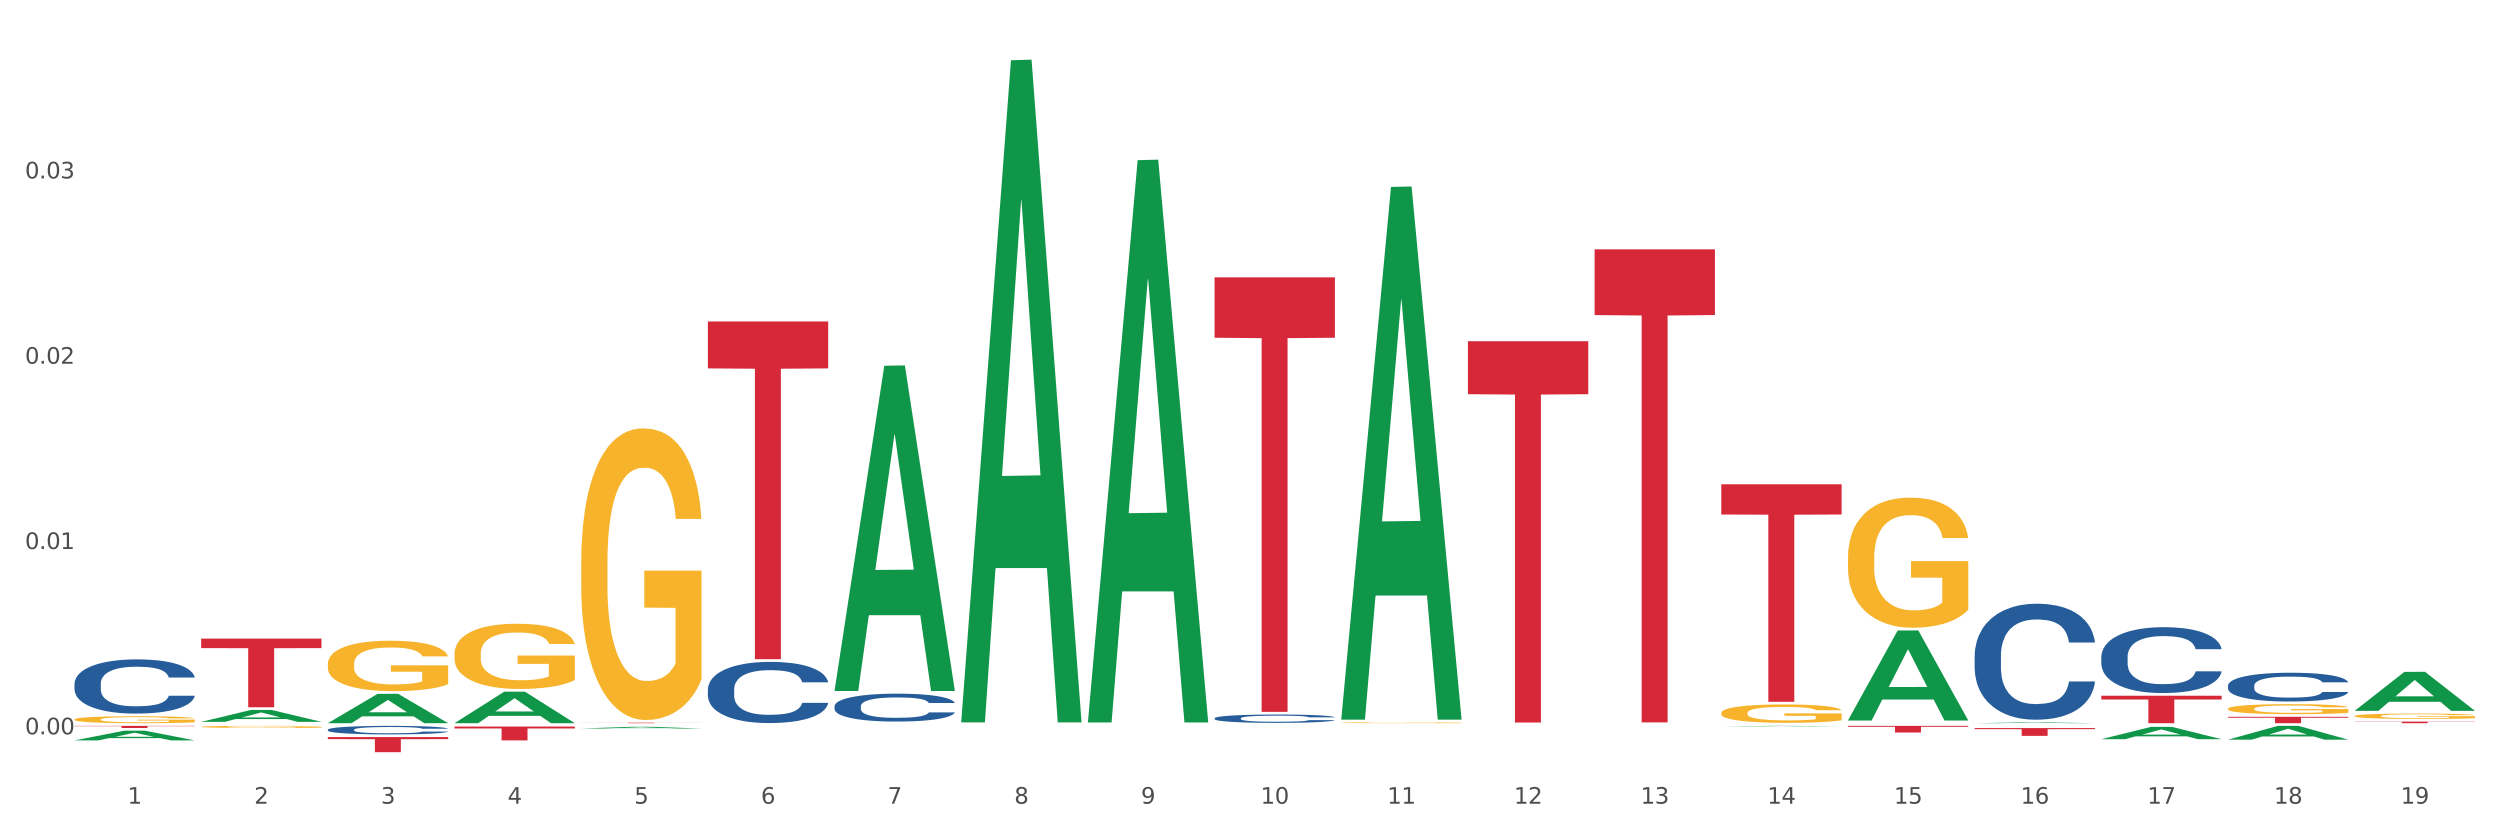 <?xml version="1.0" encoding="utf-8" standalone="no"?>
<!DOCTYPE svg PUBLIC "-//W3C//DTD SVG 1.1//EN"
  "http://www.w3.org/Graphics/SVG/1.1/DTD/svg11.dtd">
<svg xmlns:xlink="http://www.w3.org/1999/xlink" width="1080pt" height="360pt" viewBox="0 0 1080 360" xmlns="http://www.w3.org/2000/svg" version="1.1">
 <rect x="0" y="0" width="1080" height="360" fill="#333333" stroke="none"/>
 <defs>
  <style type="text/css">*{stroke-linejoin: round; stroke-linecap: butt}</style>
 </defs>
 <g id="figure_1">
  <g id="patch_1">
   <path d="M 0 360 
L 1080 360 
L 1080 0 
L 0 0 
z
" style="fill: #ffffff; stroke: #ffffff; stroke-linejoin: miter"/>
  </g>
  <g id="axes_1">
   <g id="matplotlib.axis_1">
    <g id="xtick_1">
     <g id="text_1">
      <!-- 1 -->
      <g style="fill: #4d4d4d" transform="translate(55.115 347.204) scale(0.096 -0.096)">
       <defs>
        <path id="DejaVuSans-31" d="M 794 531 
L 1825 531 
L 1825 4091 
L 703 3866 
L 703 4441 
L 1819 4666 
L 2450 4666 
L 2450 531 
L 3481 531 
L 3481 0 
L 794 0 
L 794 531 
z
" transform="scale(0.016)"/>
       </defs>
       <use xlink:href="#DejaVuSans-31"/>
      </g>
     </g>
    </g>
    <g id="xtick_2">
     <g id="text_2">
      <!-- 2 -->
      <g style="fill: #4d4d4d" transform="translate(109.839 347.204) scale(0.096 -0.096)">
       <defs>
        <path id="DejaVuSans-32" d="M 1228 531 
L 3431 531 
L 3431 0 
L 469 0 
L 469 531 
Q 828 903 1448 1529 
Q 2069 2156 2228 2338 
Q 2531 2678 2651 2914 
Q 2772 3150 2772 3378 
Q 2772 3750 2511 3984 
Q 2250 4219 1831 4219 
Q 1534 4219 1204 4116 
Q 875 4013 500 3803 
L 500 4441 
Q 881 4594 1212 4672 
Q 1544 4750 1819 4750 
Q 2544 4750 2975 4387 
Q 3406 4025 3406 3419 
Q 3406 3131 3298 2873 
Q 3191 2616 2906 2266 
Q 2828 2175 2409 1742 
Q 1991 1309 1228 531 
z
" transform="scale(0.016)"/>
       </defs>
       <use xlink:href="#DejaVuSans-32"/>
      </g>
     </g>
    </g>
    <g id="xtick_3">
     <g id="text_3">
      <!-- 3 -->
      <g style="fill: #4d4d4d" transform="translate(164.564 347.204) scale(0.096 -0.096)">
       <defs>
        <path id="DejaVuSans-33" d="M 2597 2516 
Q 3050 2419 3304 2112 
Q 3559 1806 3559 1356 
Q 3559 666 3084 287 
Q 2609 -91 1734 -91 
Q 1441 -91 1130 -33 
Q 819 25 488 141 
L 488 750 
Q 750 597 1062 519 
Q 1375 441 1716 441 
Q 2309 441 2620 675 
Q 2931 909 2931 1356 
Q 2931 1769 2642 2001 
Q 2353 2234 1838 2234 
L 1294 2234 
L 1294 2753 
L 1863 2753 
Q 2328 2753 2575 2939 
Q 2822 3125 2822 3475 
Q 2822 3834 2567 4026 
Q 2313 4219 1838 4219 
Q 1578 4219 1281 4162 
Q 984 4106 628 3988 
L 628 4550 
Q 988 4650 1302 4700 
Q 1616 4750 1894 4750 
Q 2613 4750 3031 4423 
Q 3450 4097 3450 3541 
Q 3450 3153 3228 2886 
Q 3006 2619 2597 2516 
z
" transform="scale(0.016)"/>
       </defs>
       <use xlink:href="#DejaVuSans-33"/>
      </g>
     </g>
    </g>
    <g id="xtick_4">
     <g id="text_4">
      <!-- 4 -->
      <g style="fill: #4d4d4d" transform="translate(219.288 347.204) scale(0.096 -0.096)">
       <defs>
        <path id="DejaVuSans-34" d="M 2419 4116 
L 825 1625 
L 2419 1625 
L 2419 4116 
z
M 2253 4666 
L 3047 4666 
L 3047 1625 
L 3713 1625 
L 3713 1100 
L 3047 1100 
L 3047 0 
L 2419 0 
L 2419 1100 
L 313 1100 
L 313 1709 
L 2253 4666 
z
" transform="scale(0.016)"/>
       </defs>
       <use xlink:href="#DejaVuSans-34"/>
      </g>
     </g>
    </g>
    <g id="xtick_5">
     <g id="text_5">
      <!-- 5 -->
      <g style="fill: #4d4d4d" transform="translate(274.012 347.204) scale(0.096 -0.096)">
       <defs>
        <path id="DejaVuSans-35" d="M 691 4666 
L 3169 4666 
L 3169 4134 
L 1269 4134 
L 1269 2991 
Q 1406 3038 1543 3061 
Q 1681 3084 1819 3084 
Q 2600 3084 3056 2656 
Q 3513 2228 3513 1497 
Q 3513 744 3044 326 
Q 2575 -91 1722 -91 
Q 1428 -91 1123 -41 
Q 819 9 494 109 
L 494 744 
Q 775 591 1075 516 
Q 1375 441 1709 441 
Q 2250 441 2565 725 
Q 2881 1009 2881 1497 
Q 2881 1984 2565 2268 
Q 2250 2553 1709 2553 
Q 1456 2553 1204 2497 
Q 953 2441 691 2322 
L 691 4666 
z
" transform="scale(0.016)"/>
       </defs>
       <use xlink:href="#DejaVuSans-35"/>
      </g>
     </g>
    </g>
    <g id="xtick_6">
     <g id="text_6">
      <!-- 6 -->
      <g style="fill: #4d4d4d" transform="translate(328.736 347.204) scale(0.096 -0.096)">
       <defs>
        <path id="DejaVuSans-36" d="M 2113 2584 
Q 1688 2584 1439 2293 
Q 1191 2003 1191 1497 
Q 1191 994 1439 701 
Q 1688 409 2113 409 
Q 2538 409 2786 701 
Q 3034 994 3034 1497 
Q 3034 2003 2786 2293 
Q 2538 2584 2113 2584 
z
M 3366 4563 
L 3366 3988 
Q 3128 4100 2886 4159 
Q 2644 4219 2406 4219 
Q 1781 4219 1451 3797 
Q 1122 3375 1075 2522 
Q 1259 2794 1537 2939 
Q 1816 3084 2150 3084 
Q 2853 3084 3261 2657 
Q 3669 2231 3669 1497 
Q 3669 778 3244 343 
Q 2819 -91 2113 -91 
Q 1303 -91 875 529 
Q 447 1150 447 2328 
Q 447 3434 972 4092 
Q 1497 4750 2381 4750 
Q 2619 4750 2861 4703 
Q 3103 4656 3366 4563 
z
" transform="scale(0.016)"/>
       </defs>
       <use xlink:href="#DejaVuSans-36"/>
      </g>
     </g>
    </g>
    <g id="xtick_7">
     <g id="text_7">
      <!-- 7 -->
      <g style="fill: #4d4d4d" transform="translate(383.461 347.204) scale(0.096 -0.096)">
       <defs>
        <path id="DejaVuSans-37" d="M 525 4666 
L 3525 4666 
L 3525 4397 
L 1831 0 
L 1172 0 
L 2766 4134 
L 525 4134 
L 525 4666 
z
" transform="scale(0.016)"/>
       </defs>
       <use xlink:href="#DejaVuSans-37"/>
      </g>
     </g>
    </g>
    <g id="xtick_8">
     <g id="text_8">
      <!-- 8 -->
      <g style="fill: #4d4d4d" transform="translate(438.185 347.204) scale(0.096 -0.096)">
       <defs>
        <path id="DejaVuSans-38" d="M 2034 2216 
Q 1584 2216 1326 1975 
Q 1069 1734 1069 1313 
Q 1069 891 1326 650 
Q 1584 409 2034 409 
Q 2484 409 2743 651 
Q 3003 894 3003 1313 
Q 3003 1734 2745 1975 
Q 2488 2216 2034 2216 
z
M 1403 2484 
Q 997 2584 770 2862 
Q 544 3141 544 3541 
Q 544 4100 942 4425 
Q 1341 4750 2034 4750 
Q 2731 4750 3128 4425 
Q 3525 4100 3525 3541 
Q 3525 3141 3298 2862 
Q 3072 2584 2669 2484 
Q 3125 2378 3379 2068 
Q 3634 1759 3634 1313 
Q 3634 634 3220 271 
Q 2806 -91 2034 -91 
Q 1263 -91 848 271 
Q 434 634 434 1313 
Q 434 1759 690 2068 
Q 947 2378 1403 2484 
z
M 1172 3481 
Q 1172 3119 1398 2916 
Q 1625 2713 2034 2713 
Q 2441 2713 2670 2916 
Q 2900 3119 2900 3481 
Q 2900 3844 2670 4047 
Q 2441 4250 2034 4250 
Q 1625 4250 1398 4047 
Q 1172 3844 1172 3481 
z
" transform="scale(0.016)"/>
       </defs>
       <use xlink:href="#DejaVuSans-38"/>
      </g>
     </g>
    </g>
    <g id="xtick_9">
     <g id="text_9">
      <!-- 9 -->
      <g style="fill: #4d4d4d" transform="translate(492.909 347.204) scale(0.096 -0.096)">
       <defs>
        <path id="DejaVuSans-39" d="M 703 97 
L 703 672 
Q 941 559 1184 500 
Q 1428 441 1663 441 
Q 2288 441 2617 861 
Q 2947 1281 2994 2138 
Q 2813 1869 2534 1725 
Q 2256 1581 1919 1581 
Q 1219 1581 811 2004 
Q 403 2428 403 3163 
Q 403 3881 828 4315 
Q 1253 4750 1959 4750 
Q 2769 4750 3195 4129 
Q 3622 3509 3622 2328 
Q 3622 1225 3098 567 
Q 2575 -91 1691 -91 
Q 1453 -91 1209 -44 
Q 966 3 703 97 
z
M 1959 2075 
Q 2384 2075 2632 2365 
Q 2881 2656 2881 3163 
Q 2881 3666 2632 3958 
Q 2384 4250 1959 4250 
Q 1534 4250 1286 3958 
Q 1038 3666 1038 3163 
Q 1038 2656 1286 2365 
Q 1534 2075 1959 2075 
z
" transform="scale(0.016)"/>
       </defs>
       <use xlink:href="#DejaVuSans-39"/>
      </g>
     </g>
    </g>
    <g id="xtick_10">
     <g id="text_10">
      <!-- 10 -->
      <g style="fill: #4d4d4d" transform="translate(544.58 347.204) scale(0.096 -0.096)">
       <defs>
        <path id="DejaVuSans-30" d="M 2034 4250 
Q 1547 4250 1301 3770 
Q 1056 3291 1056 2328 
Q 1056 1369 1301 889 
Q 1547 409 2034 409 
Q 2525 409 2770 889 
Q 3016 1369 3016 2328 
Q 3016 3291 2770 3770 
Q 2525 4250 2034 4250 
z
M 2034 4750 
Q 2819 4750 3233 4129 
Q 3647 3509 3647 2328 
Q 3647 1150 3233 529 
Q 2819 -91 2034 -91 
Q 1250 -91 836 529 
Q 422 1150 422 2328 
Q 422 3509 836 4129 
Q 1250 4750 2034 4750 
z
" transform="scale(0.016)"/>
       </defs>
       <use xlink:href="#DejaVuSans-31"/>
       <use xlink:href="#DejaVuSans-30" transform="translate(63.623 0)"/>
      </g>
     </g>
    </g>
    <g id="xtick_11">
     <g id="text_11">
      <!-- 11 -->
      <g style="fill: #4d4d4d" transform="translate(599.304 347.204) scale(0.096 -0.096)">
       <use xlink:href="#DejaVuSans-31"/>
       <use xlink:href="#DejaVuSans-31" transform="translate(63.623 0)"/>
      </g>
     </g>
    </g>
    <g id="xtick_12">
     <g id="text_12">
      <!-- 12 -->
      <g style="fill: #4d4d4d" transform="translate(654.028 347.204) scale(0.096 -0.096)">
       <use xlink:href="#DejaVuSans-31"/>
       <use xlink:href="#DejaVuSans-32" transform="translate(63.623 0)"/>
      </g>
     </g>
    </g>
    <g id="xtick_13">
     <g id="text_13">
      <!-- 13 -->
      <g style="fill: #4d4d4d" transform="translate(708.752 347.204) scale(0.096 -0.096)">
       <use xlink:href="#DejaVuSans-31"/>
       <use xlink:href="#DejaVuSans-33" transform="translate(63.623 0)"/>
      </g>
     </g>
    </g>
    <g id="xtick_14">
     <g id="text_14">
      <!-- 14 -->
      <g style="fill: #4d4d4d" transform="translate(763.477 347.204) scale(0.096 -0.096)">
       <use xlink:href="#DejaVuSans-31"/>
       <use xlink:href="#DejaVuSans-34" transform="translate(63.623 0)"/>
      </g>
     </g>
    </g>
    <g id="xtick_15">
     <g id="text_15">
      <!-- 15 -->
      <g style="fill: #4d4d4d" transform="translate(818.201 347.204) scale(0.096 -0.096)">
       <use xlink:href="#DejaVuSans-31"/>
       <use xlink:href="#DejaVuSans-35" transform="translate(63.623 0)"/>
      </g>
     </g>
    </g>
    <g id="xtick_16">
     <g id="text_16">
      <!-- 16 -->
      <g style="fill: #4d4d4d" transform="translate(872.925 347.204) scale(0.096 -0.096)">
       <use xlink:href="#DejaVuSans-31"/>
       <use xlink:href="#DejaVuSans-36" transform="translate(63.623 0)"/>
      </g>
     </g>
    </g>
    <g id="xtick_17">
     <g id="text_17">
      <!-- 17 -->
      <g style="fill: #4d4d4d" transform="translate(927.649 347.204) scale(0.096 -0.096)">
       <use xlink:href="#DejaVuSans-31"/>
       <use xlink:href="#DejaVuSans-37" transform="translate(63.623 0)"/>
      </g>
     </g>
    </g>
    <g id="xtick_18">
     <g id="text_18">
      <!-- 18 -->
      <g style="fill: #4d4d4d" transform="translate(982.374 347.204) scale(0.096 -0.096)">
       <use xlink:href="#DejaVuSans-31"/>
       <use xlink:href="#DejaVuSans-38" transform="translate(63.623 0)"/>
      </g>
     </g>
    </g>
    <g id="xtick_19">
     <g id="text_19">
      <!-- 19 -->
      <g style="fill: #4d4d4d" transform="translate(1037.098 347.204) scale(0.096 -0.096)">
       <use xlink:href="#DejaVuSans-31"/>
       <use xlink:href="#DejaVuSans-39" transform="translate(63.623 0)"/>
      </g>
     </g>
    </g>
    <g id="xtick_20"/>
    <g id="xtick_21"/>
    <g id="xtick_22"/>
    <g id="xtick_23"/>
    <g id="xtick_24"/>
    <g id="xtick_25"/>
    <g id="xtick_26"/>
    <g id="xtick_27"/>
    <g id="xtick_28"/>
    <g id="xtick_29"/>
    <g id="xtick_30"/>
    <g id="xtick_31"/>
    <g id="xtick_32"/>
    <g id="xtick_33"/>
    <g id="xtick_34"/>
    <g id="xtick_35"/>
    <g id="xtick_36"/>
    <g id="xtick_37"/>
   </g>
   <g id="matplotlib.axis_2">
    <g id="ytick_1">
     <g id="text_20">
      <!-- 0.00 -->
      <g style="fill: #4d4d4d" transform="translate(10.8 317.223) scale(0.096 -0.096)">
       <defs>
        <path id="DejaVuSans-2e" d="M 684 794 
L 1344 794 
L 1344 0 
L 684 0 
L 684 794 
z
" transform="scale(0.016)"/>
       </defs>
       <use xlink:href="#DejaVuSans-30"/>
       <use xlink:href="#DejaVuSans-2e" transform="translate(63.623 0)"/>
       <use xlink:href="#DejaVuSans-30" transform="translate(95.41 0)"/>
       <use xlink:href="#DejaVuSans-30" transform="translate(159.033 0)"/>
      </g>
     </g>
    </g>
    <g id="ytick_2">
     <g id="text_21">
      <!-- 0.01 -->
      <g style="fill: #4d4d4d" transform="translate(10.8 237.176) scale(0.096 -0.096)">
       <use xlink:href="#DejaVuSans-30"/>
       <use xlink:href="#DejaVuSans-2e" transform="translate(63.623 0)"/>
       <use xlink:href="#DejaVuSans-30" transform="translate(95.41 0)"/>
       <use xlink:href="#DejaVuSans-31" transform="translate(159.033 0)"/>
      </g>
     </g>
    </g>
    <g id="ytick_3">
     <g id="text_22">
      <!-- 0.02 -->
      <g style="fill: #4d4d4d" transform="translate(10.8 157.128) scale(0.096 -0.096)">
       <use xlink:href="#DejaVuSans-30"/>
       <use xlink:href="#DejaVuSans-2e" transform="translate(63.623 0)"/>
       <use xlink:href="#DejaVuSans-30" transform="translate(95.41 0)"/>
       <use xlink:href="#DejaVuSans-32" transform="translate(159.033 0)"/>
      </g>
     </g>
    </g>
    <g id="ytick_4">
     <g id="text_23">
      <!-- 0.03 -->
      <g style="fill: #4d4d4d" transform="translate(10.8 77.08) scale(0.096 -0.096)">
       <use xlink:href="#DejaVuSans-30"/>
       <use xlink:href="#DejaVuSans-2e" transform="translate(63.623 0)"/>
       <use xlink:href="#DejaVuSans-30" transform="translate(95.41 0)"/>
       <use xlink:href="#DejaVuSans-33" transform="translate(159.033 0)"/>
      </g>
     </g>
    </g>
    <g id="ytick_5"/>
    <g id="ytick_6"/>
    <g id="ytick_7"/>
    <g id="ytick_8"/>
   </g>
   <g id="PolyCollection_1">
    <path d="M 32.175 319.853 
L 32.229 319.85 
L 53.667 315.655 
L 62.564 315.651 
L 84.163 319.861 
L 73.873 319.861 
L 69.21 318.881 
L 47.075 318.881 
L 46.914 318.897 
L 42.412 319.861 
L 32.175 319.861 
L 32.175 319.853 
L 49.862 318.296 
L 66.423 318.292 
L 58.223 316.549 
L 58.115 316.541 
L 58.008 316.553 
L 49.808 318.292 
L 49.862 318.296 
L 32.175 319.853 
z
" clip-path="url(#p71408043dc)" style="fill: #109648"/>
    <path d="M 86.899 311.839 
L 86.953 311.835 
L 108.391 306.703 
L 117.288 306.698 
L 138.887 311.849 
L 128.597 311.849 
L 123.934 310.65 
L 101.799 310.65 
L 101.638 310.669 
L 97.136 311.849 
L 86.899 311.849 
L 86.899 311.839 
L 104.586 309.934 
L 121.147 309.929 
L 112.947 307.796 
L 112.84 307.786 
L 112.733 307.801 
L 104.532 309.929 
L 104.586 309.934 
L 86.899 311.839 
z
" clip-path="url(#p71408043dc)" style="fill: #109648"/>
    <path d="M 141.624 312.401 
L 141.677 312.389 
L 163.116 299.743 
L 172.012 299.731 
L 193.612 312.425 
L 183.321 312.425 
L 178.658 309.469 
L 156.523 309.469 
L 156.362 309.517 
L 151.86 312.425 
L 141.624 312.425 
L 141.624 312.401 
L 159.31 307.705 
L 175.871 307.693 
L 167.671 302.437 
L 167.564 302.413 
L 167.457 302.449 
L 159.257 307.693 
L 159.31 307.705 
L 141.624 312.401 
z
" clip-path="url(#p71408043dc)" style="fill: #109648"/>
    <path d="M 196.348 312.399 
L 196.401 312.386 
L 217.84 298.799 
L 226.737 298.787 
L 248.336 312.425 
L 238.045 312.425 
L 233.383 309.249 
L 211.247 309.249 
L 211.087 309.3 
L 206.585 312.425 
L 196.348 312.425 
L 196.348 312.399 
L 214.034 307.354 
L 230.596 307.341 
L 222.395 301.693 
L 222.288 301.668 
L 222.181 301.706 
L 213.981 307.341 
L 214.034 307.354 
L 196.348 312.399 
z
" clip-path="url(#p71408043dc)" style="fill: #109648"/>
    <path d="M 251.072 314.717 
L 251.126 314.716 
L 272.564 313.976 
L 281.461 313.975 
L 303.06 314.718 
L 292.77 314.718 
L 288.107 314.545 
L 265.972 314.545 
L 265.811 314.548 
L 261.309 314.718 
L 251.072 314.718 
L 251.072 314.717 
L 268.759 314.442 
L 285.32 314.441 
L 277.12 314.133 
L 277.013 314.132 
L 276.905 314.134 
L 268.705 314.441 
L 268.759 314.442 
L 251.072 314.717 
z
" clip-path="url(#p71408043dc)" style="fill: #109648"/>
    <path d="M 360.521 298.249 
L 360.574 298.117 
L 382.013 157.995 
L 390.91 157.863 
L 412.509 298.513 
L 402.218 298.513 
L 397.555 265.761 
L 375.42 265.761 
L 375.26 266.289 
L 370.757 298.513 
L 360.521 298.513 
L 360.521 298.249 
L 378.207 246.215 
L 394.768 246.083 
L 386.568 187.842 
L 386.461 187.577 
L 386.354 187.974 
L 378.154 246.083 
L 378.207 246.215 
L 360.521 298.249 
z
" clip-path="url(#p71408043dc)" style="fill: #109648"/>
    <path d="M 415.245 311.538 
L 415.299 311.269 
L 436.737 26.028 
L 445.634 25.759 
L 467.233 312.075 
L 456.943 312.075 
L 452.28 245.403 
L 430.145 245.403 
L 429.984 246.478 
L 425.482 312.075 
L 415.245 312.075 
L 415.245 311.538 
L 432.932 205.614 
L 449.493 205.345 
L 441.293 86.786 
L 441.185 86.249 
L 441.078 87.055 
L 432.878 205.345 
L 432.932 205.614 
L 415.245 311.538 
z
" clip-path="url(#p71408043dc)" style="fill: #109648"/>
    <path d="M 469.969 311.649 
L 470.023 311.42 
L 491.461 69.195 
L 500.358 68.967 
L 521.957 312.105 
L 511.667 312.105 
L 507.004 255.487 
L 484.869 255.487 
L 484.708 256.4 
L 480.206 312.105 
L 469.969 312.105 
L 469.969 311.649 
L 487.656 221.699 
L 504.217 221.471 
L 496.017 120.791 
L 495.91 120.334 
L 495.802 121.019 
L 487.602 221.471 
L 487.656 221.699 
L 469.969 311.649 
z
" clip-path="url(#p71408043dc)" style="fill: #109648"/>
    <path d="M 853.039 312.424 
L 853.093 312.424 
L 874.531 312.068 
L 883.428 312.068 
L 905.027 312.425 
L 894.737 312.425 
L 890.074 312.342 
L 867.939 312.342 
L 867.778 312.343 
L 863.276 312.425 
L 853.039 312.425 
L 853.039 312.424 
L 870.726 312.292 
L 887.287 312.292 
L 879.087 312.144 
L 878.98 312.143 
L 878.872 312.144 
L 870.672 312.292 
L 870.726 312.292 
L 853.039 312.424 
z
" clip-path="url(#p71408043dc)" style="fill: #109648"/>
    <path d="M 1017.212 307.075 
L 1017.266 307.059 
L 1038.704 290.242 
L 1047.601 290.226 
L 1069.2 307.107 
L 1058.91 307.107 
L 1054.247 303.176 
L 1032.112 303.176 
L 1031.951 303.239 
L 1027.449 307.107 
L 1017.212 307.107 
L 1017.212 307.075 
L 1034.899 300.83 
L 1051.46 300.814 
L 1043.26 293.824 
L 1043.152 293.792 
L 1043.045 293.84 
L 1034.845 300.814 
L 1034.899 300.83 
L 1017.212 307.075 
z
" clip-path="url(#p71408043dc)" style="fill: #109648"/>
    <path d="M 743.591 313.817 
L 743.644 313.817 
L 765.083 313.576 
L 773.979 313.576 
L 795.579 313.817 
L 785.288 313.817 
L 780.625 313.761 
L 758.49 313.761 
L 758.329 313.762 
L 753.827 313.817 
L 743.591 313.817 
L 743.591 313.817 
L 761.277 313.728 
L 777.838 313.727 
L 769.638 313.627 
L 769.531 313.627 
L 769.424 313.628 
L 761.224 313.727 
L 761.277 313.728 
L 743.591 313.817 
z
" clip-path="url(#p71408043dc)" style="fill: #109648"/>
    <path d="M 962.488 319.533 
L 962.541 319.527 
L 983.98 313.582 
L 992.877 313.576 
L 1014.476 319.544 
L 1004.185 319.544 
L 999.522 318.154 
L 977.387 318.154 
L 977.227 318.177 
L 972.724 319.544 
L 962.488 319.544 
L 962.488 319.533 
L 980.174 317.325 
L 996.735 317.319 
L 988.535 314.848 
L 988.428 314.837 
L 988.321 314.854 
L 980.121 317.319 
L 980.174 317.325 
L 962.488 319.533 
z
" clip-path="url(#p71408043dc)" style="fill: #109648"/>
    <path d="M 579.418 310.47 
L 579.471 310.254 
L 600.91 80.764 
L 609.807 80.548 
L 631.406 310.903 
L 621.115 310.903 
L 616.453 257.262 
L 594.317 257.262 
L 594.157 258.127 
L 589.655 310.903 
L 579.418 310.903 
L 579.418 310.47 
L 597.104 225.25 
L 613.666 225.034 
L 605.465 129.647 
L 605.358 129.215 
L 605.251 129.863 
L 597.051 225.034 
L 597.104 225.25 
L 579.418 310.47 
z
" clip-path="url(#p71408043dc)" style="fill: #109648"/>
    <path d="M 798.315 311.2 
L 798.368 311.164 
L 819.807 272.37 
L 828.704 272.333 
L 850.303 311.273 
L 840.012 311.273 
L 835.35 302.206 
L 813.215 302.206 
L 813.054 302.352 
L 808.552 311.273 
L 798.315 311.273 
L 798.315 311.2 
L 816.002 296.794 
L 832.563 296.758 
L 824.362 280.633 
L 824.255 280.56 
L 824.148 280.669 
L 815.948 296.758 
L 816.002 296.794 
L 798.315 311.2 
z
" clip-path="url(#p71408043dc)" style="fill: #109648"/>
    <path d="M 907.763 319.33 
L 907.817 319.325 
L 929.255 313.998 
L 938.152 313.993 
L 959.751 319.341 
L 949.461 319.341 
L 944.798 318.095 
L 922.663 318.095 
L 922.502 318.115 
L 918 319.341 
L 907.763 319.341 
L 907.763 319.33 
L 925.45 317.352 
L 942.011 317.347 
L 933.811 315.133 
L 933.704 315.123 
L 933.597 315.138 
L 925.396 317.347 
L 925.45 317.352 
L 907.763 319.33 
z
" clip-path="url(#p71408043dc)" style="fill: #109648"/>
    <path d="M 743.591 209.208 
L 795.579 209.208 
L 795.579 222.266 
L 775.128 222.355 
L 775.128 303.176 
L 763.918 303.176 
L 763.918 222.355 
L 743.591 222.266 
L 743.591 209.296 
L 743.591 209.208 
z
" clip-path="url(#p71408043dc)" style="fill: #d62839"/>
    <path d="M 798.315 240.954 
L 798.376 240.903 
L 798.376 239.055 
L 798.499 237.464 
L 799.113 233.615 
L 800.033 230.433 
L 800.709 228.74 
L 801.384 227.354 
L 802.182 225.968 
L 803.164 224.531 
L 804.944 222.427 
L 806.049 221.35 
L 807.399 220.221 
L 809.854 218.578 
L 811.634 217.655 
L 813.475 216.885 
L 816.483 215.961 
L 818.447 215.55 
L 820.534 215.243 
L 823.051 215.037 
L 824.953 214.986 
L 829.127 215.14 
L 832.687 215.602 
L 834.406 215.961 
L 836.615 216.577 
L 837.782 216.987 
L 839.684 217.809 
L 841.648 218.886 
L 842.999 219.81 
L 845.024 221.555 
L 846.559 223.3 
L 847.97 225.455 
L 848.707 226.944 
L 849.259 228.329 
L 849.75 229.92 
L 850.242 232.435 
L 839.193 232.435 
L 838.764 230.639 
L 838.088 228.945 
L 837.106 227.303 
L 836.247 226.276 
L 834.774 224.993 
L 833.424 224.172 
L 832.012 223.556 
L 830.293 223.043 
L 828.943 222.787 
L 827.04 222.581 
L 823.296 222.633 
L 820.78 223.043 
L 819.061 223.556 
L 817.956 224.018 
L 816.974 224.531 
L 815.869 225.25 
L 814.58 226.328 
L 813.66 227.303 
L 812.739 228.534 
L 812.002 229.766 
L 811.327 231.203 
L 810.775 232.743 
L 810.345 234.334 
L 809.977 236.284 
L 809.67 239.517 
L 809.67 246.548 
L 809.793 248.139 
L 810.1 250.243 
L 810.468 251.834 
L 811.082 253.733 
L 811.634 255.016 
L 812.678 256.863 
L 813.844 258.403 
L 814.764 259.378 
L 815.685 260.199 
L 817.281 261.328 
L 819.061 262.252 
L 820.595 262.816 
L 822.682 263.33 
L 824.094 263.535 
L 825.322 263.638 
L 828.329 263.638 
L 830.477 263.484 
L 832.871 263.124 
L 834.713 262.662 
L 836.247 262.098 
L 837.966 261.174 
L 839.071 260.302 
L 839.071 249.576 
L 825.567 249.524 
L 825.567 242.391 
L 850.303 242.391 
L 850.303 263.33 
L 849.259 264.407 
L 848.093 265.382 
L 846.866 266.255 
L 845.024 267.333 
L 842.815 268.359 
L 840.851 269.078 
L 838.764 269.693 
L 836.308 270.258 
L 833.117 270.771 
L 831.153 270.976 
L 828.697 271.13 
L 825.813 271.182 
L 823.296 271.079 
L 820.841 270.822 
L 818.263 270.361 
L 815.746 269.693 
L 813.844 269.026 
L 811.941 268.205 
L 809.915 267.127 
L 808.32 266.101 
L 807.092 265.177 
L 805.742 263.997 
L 804.269 262.457 
L 803.164 261.072 
L 802.182 259.635 
L 801.138 257.787 
L 800.402 256.196 
L 799.665 254.195 
L 799.236 252.706 
L 798.744 250.397 
L 798.376 247.164 
L 798.315 240.954 
z
" clip-path="url(#p71408043dc)" style="fill: #f7b32b"/>
    <path d="M 962.488 306.195 
L 962.549 306.191 
L 962.549 306.049 
L 962.672 305.927 
L 963.286 305.631 
L 964.206 305.386 
L 964.881 305.256 
L 965.557 305.149 
L 966.355 305.042 
L 967.337 304.932 
L 969.117 304.77 
L 970.221 304.687 
L 971.572 304.6 
L 974.027 304.474 
L 975.807 304.403 
L 977.648 304.343 
L 980.656 304.272 
L 982.62 304.241 
L 984.707 304.217 
L 987.223 304.201 
L 989.126 304.197 
L 993.3 304.209 
L 996.86 304.245 
L 998.579 304.272 
L 1000.788 304.32 
L 1001.954 304.351 
L 1003.857 304.415 
L 1005.821 304.497 
L 1007.172 304.569 
L 1009.197 304.703 
L 1010.732 304.837 
L 1012.143 305.003 
L 1012.88 305.117 
L 1013.432 305.224 
L 1013.923 305.346 
L 1014.414 305.54 
L 1003.366 305.54 
L 1002.936 305.402 
L 1002.261 305.271 
L 1001.279 305.145 
L 1000.42 305.066 
L 998.947 304.967 
L 997.596 304.904 
L 996.185 304.857 
L 994.466 304.817 
L 993.116 304.798 
L 991.213 304.782 
L 987.469 304.786 
L 984.952 304.817 
L 983.234 304.857 
L 982.129 304.892 
L 981.147 304.932 
L 980.042 304.987 
L 978.753 305.07 
L 977.832 305.145 
L 976.912 305.24 
L 976.175 305.335 
L 975.5 305.445 
L 974.948 305.564 
L 974.518 305.686 
L 974.15 305.836 
L 973.843 306.085 
L 973.843 306.626 
L 973.966 306.748 
L 974.272 306.91 
L 974.641 307.033 
L 975.255 307.179 
L 975.807 307.277 
L 976.85 307.419 
L 978.017 307.538 
L 978.937 307.613 
L 979.858 307.676 
L 981.454 307.763 
L 983.234 307.834 
L 984.768 307.878 
L 986.855 307.917 
L 988.267 307.933 
L 989.494 307.941 
L 992.502 307.941 
L 994.65 307.929 
L 997.044 307.901 
L 998.885 307.866 
L 1000.42 307.822 
L 1002.139 307.751 
L 1003.243 307.684 
L 1003.243 306.859 
L 989.74 306.855 
L 989.74 306.306 
L 1014.476 306.306 
L 1014.476 307.917 
L 1013.432 308 
L 1012.266 308.075 
L 1011.038 308.142 
L 1009.197 308.225 
L 1006.987 308.304 
L 1005.023 308.359 
L 1002.936 308.407 
L 1000.481 308.45 
L 997.29 308.49 
L 995.325 308.505 
L 992.87 308.517 
L 989.985 308.521 
L 987.469 308.513 
L 985.014 308.494 
L 982.436 308.458 
L 979.919 308.407 
L 978.017 308.355 
L 976.114 308.292 
L 974.088 308.209 
L 972.492 308.13 
L 971.265 308.059 
L 969.915 307.968 
L 968.441 307.85 
L 967.337 307.743 
L 966.355 307.633 
L 965.311 307.491 
L 964.575 307.368 
L 963.838 307.214 
L 963.408 307.1 
L 962.917 306.922 
L 962.549 306.673 
L 962.488 306.195 
z
" clip-path="url(#p71408043dc)" style="fill: #f7b32b"/>
    <path d="M 1017.212 309.333 
L 1017.273 309.331 
L 1017.273 309.254 
L 1017.396 309.188 
L 1018.01 309.029 
L 1018.931 308.897 
L 1019.606 308.827 
L 1020.281 308.77 
L 1021.079 308.713 
L 1022.061 308.653 
L 1023.841 308.566 
L 1024.946 308.521 
L 1026.296 308.475 
L 1028.751 308.407 
L 1030.531 308.369 
L 1032.373 308.337 
L 1035.38 308.299 
L 1037.344 308.282 
L 1039.431 308.269 
L 1041.948 308.26 
L 1043.85 308.258 
L 1048.024 308.265 
L 1051.584 308.284 
L 1053.303 308.299 
L 1055.512 308.324 
L 1056.679 308.341 
L 1058.581 308.375 
L 1060.546 308.42 
L 1061.896 308.458 
L 1063.921 308.53 
L 1065.456 308.602 
L 1066.868 308.691 
L 1067.604 308.753 
L 1068.157 308.81 
L 1068.648 308.876 
L 1069.139 308.98 
L 1058.09 308.98 
L 1057.661 308.906 
L 1056.986 308.836 
L 1056.004 308.768 
L 1055.144 308.725 
L 1053.671 308.672 
L 1052.321 308.638 
L 1050.909 308.613 
L 1049.19 308.592 
L 1047.84 308.581 
L 1045.937 308.572 
L 1042.193 308.575 
L 1039.677 308.592 
L 1037.958 308.613 
L 1036.853 308.632 
L 1035.871 308.653 
L 1034.766 308.683 
L 1033.477 308.727 
L 1032.557 308.768 
L 1031.636 308.819 
L 1030.899 308.87 
L 1030.224 308.929 
L 1029.672 308.993 
L 1029.242 309.059 
L 1028.874 309.139 
L 1028.567 309.273 
L 1028.567 309.564 
L 1028.69 309.63 
L 1028.997 309.717 
L 1029.365 309.783 
L 1029.979 309.861 
L 1030.531 309.915 
L 1031.575 309.991 
L 1032.741 310.055 
L 1033.662 310.095 
L 1034.582 310.129 
L 1036.178 310.176 
L 1037.958 310.214 
L 1039.493 310.237 
L 1041.579 310.259 
L 1042.991 310.267 
L 1044.219 310.271 
L 1047.226 310.271 
L 1049.375 310.265 
L 1051.768 310.25 
L 1053.61 310.231 
L 1055.144 310.208 
L 1056.863 310.169 
L 1057.968 310.133 
L 1057.968 309.689 
L 1044.464 309.687 
L 1044.464 309.392 
L 1069.2 309.392 
L 1069.2 310.259 
L 1068.157 310.303 
L 1066.99 310.344 
L 1065.763 310.38 
L 1063.921 310.424 
L 1061.712 310.467 
L 1059.748 310.496 
L 1057.661 310.522 
L 1055.206 310.545 
L 1052.014 310.567 
L 1050.05 310.575 
L 1047.595 310.581 
L 1044.71 310.584 
L 1042.193 310.579 
L 1039.738 310.569 
L 1037.16 310.55 
L 1034.644 310.522 
L 1032.741 310.494 
L 1030.838 310.46 
L 1028.813 310.416 
L 1027.217 310.373 
L 1025.989 310.335 
L 1024.639 310.286 
L 1023.166 310.223 
L 1022.061 310.165 
L 1021.079 310.106 
L 1020.035 310.029 
L 1019.299 309.963 
L 1018.562 309.881 
L 1018.133 309.819 
L 1017.642 309.723 
L 1017.273 309.59 
L 1017.212 309.333 
z
" clip-path="url(#p71408043dc)" style="fill: #f7b32b"/>
    <path d="M 907.763 300.548 
L 959.751 300.548 
L 959.751 302.198 
L 939.301 302.21 
L 939.301 312.425 
L 928.09 312.425 
L 928.09 302.21 
L 907.763 302.198 
L 907.763 300.559 
L 907.763 300.548 
z
" clip-path="url(#p71408043dc)" style="fill: #d62839"/>
    <path d="M 962.488 309.672 
L 1014.476 309.672 
L 1014.476 310.055 
L 994.025 310.057 
L 994.025 312.425 
L 982.815 312.425 
L 982.815 310.057 
L 962.488 310.055 
L 962.488 309.675 
L 962.488 309.672 
z
" clip-path="url(#p71408043dc)" style="fill: #d62839"/>
    <path d="M 1017.212 311.735 
L 1069.2 311.735 
L 1069.2 311.831 
L 1048.75 311.831 
L 1048.75 312.425 
L 1037.539 312.425 
L 1037.539 311.831 
L 1017.212 311.831 
L 1017.212 311.735 
L 1017.212 311.735 
z
" clip-path="url(#p71408043dc)" style="fill: #d62839"/>
    <path d="M 141.624 318.409 
L 193.612 318.409 
L 193.612 319.318 
L 173.161 319.324 
L 173.161 324.95 
L 161.951 324.95 
L 161.951 319.324 
L 141.624 319.318 
L 141.624 318.415 
L 141.624 318.409 
z
" clip-path="url(#p71408043dc)" style="fill: #d62839"/>
    <path d="M 86.899 275.869 
L 138.887 275.869 
L 138.887 279.994 
L 118.437 280.021 
L 118.437 305.547 
L 107.226 305.547 
L 107.226 280.021 
L 86.899 279.994 
L 86.899 275.897 
L 86.899 275.869 
z
" clip-path="url(#p71408043dc)" style="fill: #d62839"/>
    <path d="M 32.175 313.576 
L 84.163 313.576 
L 84.163 313.704 
L 63.713 313.705 
L 63.713 314.5 
L 52.502 314.5 
L 52.502 313.705 
L 32.175 313.704 
L 32.175 313.577 
L 32.175 313.576 
z
" clip-path="url(#p71408043dc)" style="fill: #d62839"/>
    <path d="M 32.175 310.808 
L 32.236 310.806 
L 32.236 310.707 
L 32.359 310.622 
L 32.973 310.416 
L 33.894 310.246 
L 34.569 310.155 
L 35.244 310.081 
L 36.042 310.007 
L 37.024 309.93 
L 38.804 309.818 
L 39.909 309.76 
L 41.259 309.7 
L 43.714 309.612 
L 45.494 309.563 
L 47.336 309.521 
L 50.343 309.472 
L 52.307 309.45 
L 54.394 309.434 
L 56.911 309.423 
L 58.814 309.42 
L 62.987 309.428 
L 66.547 309.453 
L 68.266 309.472 
L 70.476 309.505 
L 71.642 309.527 
L 73.544 309.571 
L 75.509 309.628 
L 76.859 309.678 
L 78.884 309.771 
L 80.419 309.864 
L 81.831 309.98 
L 82.567 310.059 
L 83.12 310.133 
L 83.611 310.218 
L 84.102 310.353 
L 73.053 310.353 
L 72.624 310.257 
L 71.949 310.166 
L 70.967 310.079 
L 70.107 310.024 
L 68.634 309.955 
L 67.284 309.911 
L 65.872 309.878 
L 64.153 309.851 
L 62.803 309.837 
L 60.9 309.826 
L 57.156 309.829 
L 54.64 309.851 
L 52.921 309.878 
L 51.816 309.903 
L 50.834 309.93 
L 49.729 309.969 
L 48.44 310.026 
L 47.52 310.079 
L 46.599 310.144 
L 45.863 310.21 
L 45.187 310.287 
L 44.635 310.369 
L 44.205 310.454 
L 43.837 310.559 
L 43.53 310.732 
L 43.53 311.108 
L 43.653 311.193 
L 43.96 311.305 
L 44.328 311.39 
L 44.942 311.492 
L 45.494 311.56 
L 46.538 311.659 
L 47.704 311.742 
L 48.625 311.794 
L 49.545 311.838 
L 51.141 311.898 
L 52.921 311.947 
L 54.456 311.978 
L 56.542 312.005 
L 57.954 312.016 
L 59.182 312.021 
L 62.189 312.021 
L 64.338 312.013 
L 66.731 311.994 
L 68.573 311.969 
L 70.107 311.939 
L 71.826 311.89 
L 72.931 311.843 
L 72.931 311.27 
L 59.427 311.267 
L 59.427 310.885 
L 84.163 310.885 
L 84.163 312.005 
L 83.12 312.063 
L 81.953 312.115 
L 80.726 312.161 
L 78.884 312.219 
L 76.675 312.274 
L 74.711 312.312 
L 72.624 312.345 
L 70.169 312.375 
L 66.977 312.403 
L 65.013 312.414 
L 62.558 312.422 
L 59.673 312.425 
L 57.156 312.419 
L 54.701 312.406 
L 52.123 312.381 
L 49.607 312.345 
L 47.704 312.31 
L 45.801 312.266 
L 43.776 312.208 
L 42.18 312.153 
L 40.952 312.104 
L 39.602 312.041 
L 38.129 311.958 
L 37.024 311.884 
L 36.042 311.807 
L 34.998 311.709 
L 34.262 311.624 
L 33.525 311.516 
L 33.096 311.437 
L 32.605 311.313 
L 32.236 311.141 
L 32.175 310.808 
z
" clip-path="url(#p71408043dc)" style="fill: #f7b32b"/>
    <path d="M 141.624 286.863 
L 141.685 286.843 
L 141.685 286.127 
L 141.808 285.51 
L 142.421 284.018 
L 143.342 282.785 
L 144.017 282.128 
L 144.693 281.591 
L 145.49 281.054 
L 146.472 280.497 
L 148.252 279.681 
L 149.357 279.264 
L 150.708 278.826 
L 153.163 278.189 
L 154.943 277.831 
L 156.784 277.533 
L 159.792 277.175 
L 161.756 277.016 
L 163.843 276.896 
L 166.359 276.817 
L 168.262 276.797 
L 172.436 276.857 
L 175.996 277.036 
L 177.714 277.175 
L 179.924 277.414 
L 181.09 277.573 
L 182.993 277.891 
L 184.957 278.309 
L 186.308 278.667 
L 188.333 279.343 
L 189.867 280.02 
L 191.279 280.855 
L 192.016 281.432 
L 192.568 281.969 
L 193.059 282.586 
L 193.55 283.561 
L 182.502 283.561 
L 182.072 282.864 
L 181.397 282.208 
L 180.415 281.571 
L 179.556 281.173 
L 178.083 280.676 
L 176.732 280.358 
L 175.321 280.119 
L 173.602 279.92 
L 172.252 279.821 
L 170.349 279.741 
L 166.605 279.761 
L 164.088 279.92 
L 162.37 280.119 
L 161.265 280.298 
L 160.283 280.497 
L 159.178 280.776 
L 157.889 281.193 
L 156.968 281.571 
L 156.048 282.049 
L 155.311 282.526 
L 154.636 283.083 
L 154.083 283.68 
L 153.654 284.297 
L 153.286 285.053 
L 152.979 286.306 
L 152.979 289.031 
L 153.101 289.648 
L 153.408 290.464 
L 153.777 291.08 
L 154.39 291.816 
L 154.943 292.314 
L 155.986 293.03 
L 157.152 293.627 
L 158.073 294.005 
L 158.994 294.323 
L 160.59 294.761 
L 162.37 295.119 
L 163.904 295.337 
L 165.991 295.536 
L 167.403 295.616 
L 168.63 295.656 
L 171.638 295.656 
L 173.786 295.596 
L 176.18 295.457 
L 178.021 295.278 
L 179.556 295.059 
L 181.274 294.701 
L 182.379 294.363 
L 182.379 290.205 
L 168.876 290.185 
L 168.876 287.42 
L 193.612 287.42 
L 193.612 295.536 
L 192.568 295.954 
L 191.402 296.332 
L 190.174 296.67 
L 188.333 297.088 
L 186.123 297.486 
L 184.159 297.764 
L 182.072 298.003 
L 179.617 298.222 
L 176.425 298.421 
L 174.461 298.5 
L 172.006 298.56 
L 169.121 298.58 
L 166.605 298.54 
L 164.15 298.441 
L 161.572 298.262 
L 159.055 298.003 
L 157.152 297.744 
L 155.25 297.426 
L 153.224 297.008 
L 151.628 296.611 
L 150.401 296.252 
L 149.05 295.795 
L 147.577 295.198 
L 146.472 294.661 
L 145.49 294.104 
L 144.447 293.388 
L 143.71 292.771 
L 142.974 291.995 
L 142.544 291.418 
L 142.053 290.523 
L 141.685 289.27 
L 141.624 286.863 
z
" clip-path="url(#p71408043dc)" style="fill: #f7b32b"/>
    <path d="M 86.899 313.986 
L 86.961 313.985 
L 86.961 313.956 
L 87.083 313.931 
L 87.697 313.87 
L 88.618 313.82 
L 89.293 313.793 
L 89.968 313.771 
L 90.766 313.749 
L 91.748 313.727 
L 93.528 313.694 
L 94.633 313.677 
L 95.983 313.659 
L 98.439 313.633 
L 100.219 313.618 
L 102.06 313.606 
L 105.067 313.591 
L 107.032 313.585 
L 109.118 313.58 
L 111.635 313.577 
L 113.538 313.576 
L 117.712 313.578 
L 121.272 313.586 
L 122.99 313.591 
L 125.2 313.601 
L 126.366 313.608 
L 128.269 313.621 
L 130.233 313.638 
L 131.583 313.652 
L 133.609 313.68 
L 135.143 313.707 
L 136.555 313.741 
L 137.291 313.765 
L 137.844 313.787 
L 138.335 313.812 
L 138.826 313.852 
L 127.778 313.852 
L 127.348 313.823 
L 126.673 313.796 
L 125.691 313.771 
L 124.832 313.754 
L 123.358 313.734 
L 122.008 313.721 
L 120.596 313.711 
L 118.878 313.703 
L 117.527 313.699 
L 115.625 313.696 
L 111.881 313.697 
L 109.364 313.703 
L 107.645 313.711 
L 106.541 313.719 
L 105.559 313.727 
L 104.454 313.738 
L 103.165 313.755 
L 102.244 313.771 
L 101.323 313.79 
L 100.587 313.809 
L 99.912 313.832 
L 99.359 313.856 
L 98.93 313.882 
L 98.561 313.912 
L 98.254 313.963 
L 98.254 314.074 
L 98.377 314.099 
L 98.684 314.133 
L 99.052 314.158 
L 99.666 314.188 
L 100.219 314.208 
L 101.262 314.237 
L 102.428 314.261 
L 103.349 314.277 
L 104.27 314.29 
L 105.865 314.308 
L 107.645 314.322 
L 109.18 314.331 
L 111.267 314.339 
L 112.678 314.343 
L 113.906 314.344 
L 116.914 314.344 
L 119.062 314.342 
L 121.456 314.336 
L 123.297 314.329 
L 124.832 314.32 
L 126.55 314.305 
L 127.655 314.291 
L 127.655 314.122 
L 114.152 314.121 
L 114.152 314.009 
L 138.887 314.009 
L 138.887 314.339 
L 137.844 314.356 
L 136.678 314.372 
L 135.45 314.385 
L 133.609 314.402 
L 131.399 314.419 
L 129.435 314.43 
L 127.348 314.44 
L 124.893 314.449 
L 121.701 314.457 
L 119.737 314.46 
L 117.282 314.462 
L 114.397 314.463 
L 111.881 314.462 
L 109.425 314.458 
L 106.847 314.45 
L 104.331 314.44 
L 102.428 314.429 
L 100.525 314.416 
L 98.5 314.399 
L 96.904 314.383 
L 95.676 314.368 
L 94.326 314.35 
L 92.853 314.326 
L 91.748 314.304 
L 90.766 314.281 
L 89.723 314.252 
L 88.986 314.227 
L 88.25 314.195 
L 87.82 314.172 
L 87.329 314.135 
L 86.961 314.084 
L 86.899 313.986 
z
" clip-path="url(#p71408043dc)" style="fill: #f7b32b"/>
    <path d="M 579.418 312.226 
L 579.479 312.225 
L 579.479 312.213 
L 579.602 312.202 
L 580.216 312.177 
L 581.136 312.156 
L 581.812 312.145 
L 582.487 312.136 
L 583.285 312.127 
L 584.267 312.117 
L 586.047 312.103 
L 587.152 312.096 
L 588.502 312.089 
L 590.957 312.078 
L 592.737 312.072 
L 594.578 312.067 
L 597.586 312.061 
L 599.55 312.058 
L 601.637 312.056 
L 604.154 312.055 
L 606.056 312.054 
L 610.23 312.055 
L 613.79 312.058 
L 615.509 312.061 
L 617.718 312.065 
L 618.884 312.067 
L 620.787 312.073 
L 622.751 312.08 
L 624.102 312.086 
L 626.127 312.098 
L 627.662 312.109 
L 629.073 312.123 
L 629.81 312.133 
L 630.362 312.142 
L 630.853 312.153 
L 631.344 312.169 
L 620.296 312.169 
L 619.867 312.157 
L 619.191 312.146 
L 618.209 312.135 
L 617.35 312.129 
L 615.877 312.12 
L 614.527 312.115 
L 613.115 312.111 
L 611.396 312.107 
L 610.046 312.106 
L 608.143 312.104 
L 604.399 312.105 
L 601.882 312.107 
L 600.164 312.111 
L 599.059 312.114 
L 598.077 312.117 
L 596.972 312.122 
L 595.683 312.129 
L 594.763 312.135 
L 593.842 312.144 
L 593.105 312.152 
L 592.43 312.161 
L 591.878 312.171 
L 591.448 312.182 
L 591.08 312.195 
L 590.773 312.216 
L 590.773 312.262 
L 590.896 312.273 
L 591.203 312.287 
L 591.571 312.297 
L 592.185 312.31 
L 592.737 312.318 
L 593.78 312.33 
L 594.947 312.341 
L 595.867 312.347 
L 596.788 312.352 
L 598.384 312.36 
L 600.164 312.366 
L 601.698 312.37 
L 603.785 312.373 
L 605.197 312.374 
L 606.425 312.375 
L 609.432 312.375 
L 611.58 312.374 
L 613.974 312.372 
L 615.816 312.369 
L 617.35 312.365 
L 619.069 312.359 
L 620.173 312.353 
L 620.173 312.282 
L 606.67 312.282 
L 606.67 312.235 
L 631.406 312.235 
L 631.406 312.373 
L 630.362 312.38 
L 629.196 312.387 
L 627.969 312.392 
L 626.127 312.399 
L 623.918 312.406 
L 621.953 312.411 
L 619.867 312.415 
L 617.411 312.419 
L 614.22 312.422 
L 612.256 312.423 
L 609.8 312.424 
L 606.916 312.425 
L 604.399 312.424 
L 601.944 312.422 
L 599.366 312.419 
L 596.849 312.415 
L 594.947 312.411 
L 593.044 312.405 
L 591.018 312.398 
L 589.423 312.391 
L 588.195 312.385 
L 586.845 312.377 
L 585.372 312.367 
L 584.267 312.358 
L 583.285 312.349 
L 582.241 312.336 
L 581.505 312.326 
L 580.768 312.313 
L 580.338 312.303 
L 579.847 312.288 
L 579.479 312.266 
L 579.418 312.226 
z
" clip-path="url(#p71408043dc)" style="fill: #f7b32b"/>
    <path d="M 251.072 243.275 
L 251.133 243.16 
L 251.133 239.018 
L 251.256 235.451 
L 251.87 226.822 
L 252.791 219.688 
L 253.466 215.892 
L 254.141 212.785 
L 254.939 209.679 
L 255.921 206.457 
L 257.701 201.74 
L 258.806 199.324 
L 260.156 196.792 
L 262.611 193.111 
L 264.391 191.04 
L 266.233 189.314 
L 269.24 187.243 
L 271.204 186.322 
L 273.291 185.632 
L 275.808 185.172 
L 277.711 185.057 
L 281.884 185.402 
L 285.444 186.437 
L 287.163 187.243 
L 289.373 188.624 
L 290.539 189.544 
L 292.442 191.385 
L 294.406 193.801 
L 295.756 195.872 
L 297.782 199.784 
L 299.316 203.696 
L 300.728 208.528 
L 301.464 211.865 
L 302.017 214.971 
L 302.508 218.538 
L 302.999 224.176 
L 291.951 224.176 
L 291.521 220.149 
L 290.846 216.352 
L 289.864 212.67 
L 289.004 210.369 
L 287.531 207.493 
L 286.181 205.652 
L 284.769 204.271 
L 283.051 203.12 
L 281.7 202.545 
L 279.797 202.085 
L 276.053 202.2 
L 273.537 203.12 
L 271.818 204.271 
L 270.713 205.307 
L 269.731 206.457 
L 268.627 208.068 
L 267.338 210.484 
L 266.417 212.67 
L 265.496 215.431 
L 264.76 218.193 
L 264.084 221.414 
L 263.532 224.866 
L 263.102 228.433 
L 262.734 232.805 
L 262.427 240.053 
L 262.427 255.816 
L 262.55 259.382 
L 262.857 264.1 
L 263.225 267.666 
L 263.839 271.923 
L 264.391 274.8 
L 265.435 278.942 
L 266.601 282.393 
L 267.522 284.579 
L 268.442 286.42 
L 270.038 288.951 
L 271.818 291.022 
L 273.353 292.288 
L 275.44 293.439 
L 276.851 293.899 
L 278.079 294.129 
L 281.086 294.129 
L 283.235 293.784 
L 285.629 292.978 
L 287.47 291.943 
L 289.004 290.677 
L 290.723 288.606 
L 291.828 286.65 
L 291.828 262.604 
L 278.324 262.489 
L 278.324 246.496 
L 303.06 246.496 
L 303.06 293.439 
L 302.017 295.855 
L 300.851 298.041 
L 299.623 299.997 
L 297.782 302.413 
L 295.572 304.714 
L 293.608 306.325 
L 291.521 307.705 
L 289.066 308.971 
L 285.874 310.122 
L 283.91 310.582 
L 281.455 310.927 
L 278.57 311.042 
L 276.053 310.812 
L 273.598 310.237 
L 271.02 309.201 
L 268.504 307.705 
L 266.601 306.21 
L 264.698 304.369 
L 262.673 301.953 
L 261.077 299.652 
L 259.849 297.581 
L 258.499 294.934 
L 257.026 291.483 
L 255.921 288.376 
L 254.939 285.155 
L 253.896 281.013 
L 253.159 277.446 
L 252.422 272.959 
L 251.993 269.622 
L 251.502 264.445 
L 251.133 257.196 
L 251.072 243.275 
z
" clip-path="url(#p71408043dc)" style="fill: #f7b32b"/>
    <path d="M 743.591 307.998 
L 743.652 307.991 
L 743.652 307.73 
L 743.775 307.505 
L 744.388 306.96 
L 745.309 306.511 
L 745.984 306.271 
L 746.66 306.075 
L 747.457 305.879 
L 748.44 305.676 
L 750.22 305.379 
L 751.324 305.226 
L 752.675 305.067 
L 755.13 304.835 
L 756.91 304.704 
L 758.751 304.595 
L 761.759 304.465 
L 763.723 304.407 
L 765.81 304.363 
L 768.326 304.334 
L 770.229 304.327 
L 774.403 304.349 
L 777.963 304.414 
L 779.681 304.465 
L 781.891 304.552 
L 783.057 304.61 
L 784.96 304.726 
L 786.924 304.878 
L 788.275 305.009 
L 790.3 305.255 
L 791.835 305.502 
L 793.246 305.807 
L 793.983 306.017 
L 794.535 306.213 
L 795.026 306.438 
L 795.517 306.794 
L 784.469 306.794 
L 784.039 306.54 
L 783.364 306.3 
L 782.382 306.068 
L 781.523 305.923 
L 780.05 305.742 
L 778.699 305.625 
L 777.288 305.538 
L 775.569 305.466 
L 774.219 305.43 
L 772.316 305.401 
L 768.572 305.408 
L 766.055 305.466 
L 764.337 305.538 
L 763.232 305.604 
L 762.25 305.676 
L 761.145 305.778 
L 759.856 305.93 
L 758.935 306.068 
L 758.015 306.242 
L 757.278 306.416 
L 756.603 306.619 
L 756.051 306.837 
L 755.621 307.062 
L 755.253 307.338 
L 754.946 307.795 
L 754.946 308.789 
L 755.068 309.014 
L 755.375 309.311 
L 755.744 309.536 
L 756.357 309.805 
L 756.91 309.986 
L 757.953 310.247 
L 759.119 310.465 
L 760.04 310.603 
L 760.961 310.719 
L 762.557 310.878 
L 764.337 311.009 
L 765.871 311.089 
L 767.958 311.161 
L 769.37 311.19 
L 770.597 311.205 
L 773.605 311.205 
L 775.753 311.183 
L 778.147 311.132 
L 779.988 311.067 
L 781.523 310.987 
L 783.241 310.857 
L 784.346 310.733 
L 784.346 309.217 
L 770.843 309.21 
L 770.843 308.201 
L 795.579 308.201 
L 795.579 311.161 
L 794.535 311.314 
L 793.369 311.452 
L 792.141 311.575 
L 790.3 311.727 
L 788.09 311.872 
L 786.126 311.974 
L 784.039 312.061 
L 781.584 312.141 
L 778.392 312.213 
L 776.428 312.242 
L 773.973 312.264 
L 771.088 312.271 
L 768.572 312.257 
L 766.117 312.221 
L 763.539 312.155 
L 761.022 312.061 
L 759.119 311.967 
L 757.217 311.851 
L 755.191 311.698 
L 753.595 311.553 
L 752.368 311.423 
L 751.017 311.256 
L 749.544 311.038 
L 748.44 310.842 
L 747.457 310.639 
L 746.414 310.378 
L 745.677 310.153 
L 744.941 309.87 
L 744.511 309.66 
L 744.02 309.333 
L 743.652 308.876 
L 743.591 307.998 
z
" clip-path="url(#p71408043dc)" style="fill: #f7b32b"/>
    <path d="M 196.348 282.481 
L 196.409 282.456 
L 196.409 281.53 
L 196.532 280.732 
L 197.146 278.802 
L 198.066 277.207 
L 198.742 276.358 
L 199.417 275.664 
L 200.215 274.969 
L 201.197 274.248 
L 202.977 273.194 
L 204.082 272.653 
L 205.432 272.087 
L 207.887 271.264 
L 209.667 270.801 
L 211.508 270.415 
L 214.516 269.952 
L 216.48 269.746 
L 218.567 269.592 
L 221.084 269.489 
L 222.986 269.463 
L 227.16 269.54 
L 230.72 269.772 
L 232.439 269.952 
L 234.648 270.261 
L 235.815 270.466 
L 237.717 270.878 
L 239.681 271.418 
L 241.032 271.882 
L 243.057 272.756 
L 244.592 273.631 
L 246.003 274.712 
L 246.74 275.458 
L 247.292 276.152 
L 247.783 276.95 
L 248.275 278.211 
L 237.226 278.211 
L 236.797 277.31 
L 236.121 276.461 
L 235.139 275.638 
L 234.28 275.123 
L 232.807 274.48 
L 231.457 274.068 
L 230.045 273.76 
L 228.326 273.502 
L 226.976 273.374 
L 225.073 273.271 
L 221.329 273.297 
L 218.813 273.502 
L 217.094 273.76 
L 215.989 273.991 
L 215.007 274.248 
L 213.902 274.609 
L 212.613 275.149 
L 211.693 275.638 
L 210.772 276.255 
L 210.035 276.873 
L 209.36 277.593 
L 208.808 278.365 
L 208.378 279.163 
L 208.01 280.14 
L 207.703 281.761 
L 207.703 285.286 
L 207.826 286.083 
L 208.133 287.138 
L 208.501 287.936 
L 209.115 288.888 
L 209.667 289.531 
L 210.711 290.457 
L 211.877 291.229 
L 212.797 291.718 
L 213.718 292.129 
L 215.314 292.695 
L 217.094 293.159 
L 218.628 293.442 
L 220.715 293.699 
L 222.127 293.802 
L 223.355 293.853 
L 226.362 293.853 
L 228.51 293.776 
L 230.904 293.596 
L 232.746 293.364 
L 234.28 293.081 
L 235.999 292.618 
L 237.104 292.181 
L 237.104 286.804 
L 223.6 286.778 
L 223.6 283.202 
L 248.336 283.202 
L 248.336 293.699 
L 247.292 294.239 
L 246.126 294.728 
L 244.899 295.165 
L 243.057 295.706 
L 240.848 296.22 
L 238.884 296.58 
L 236.797 296.889 
L 234.341 297.172 
L 231.15 297.429 
L 229.186 297.532 
L 226.73 297.61 
L 223.846 297.635 
L 221.329 297.584 
L 218.874 297.455 
L 216.296 297.224 
L 213.779 296.889 
L 211.877 296.555 
L 209.974 296.143 
L 207.948 295.603 
L 206.353 295.088 
L 205.125 294.625 
L 203.775 294.033 
L 202.302 293.261 
L 201.197 292.567 
L 200.215 291.846 
L 199.171 290.92 
L 198.435 290.123 
L 197.698 289.119 
L 197.269 288.373 
L 196.777 287.215 
L 196.409 285.595 
L 196.348 282.481 
z
" clip-path="url(#p71408043dc)" style="fill: #f7b32b"/>
    <path d="M 853.039 314.53 
L 905.027 314.53 
L 905.027 314.997 
L 884.577 315.001 
L 884.577 317.891 
L 873.366 317.891 
L 873.366 315.001 
L 853.039 314.997 
L 853.039 314.534 
L 853.039 314.53 
z
" clip-path="url(#p71408043dc)" style="fill: #d62839"/>
    <path d="M 251.072 312.193 
L 303.06 312.193 
L 303.06 312.225 
L 282.61 312.226 
L 282.61 312.425 
L 271.399 312.425 
L 271.399 312.226 
L 251.072 312.225 
L 251.072 312.194 
L 251.072 312.193 
z
" clip-path="url(#p71408043dc)" style="fill: #d62839"/>
    <path d="M 305.796 138.872 
L 357.784 138.872 
L 357.784 159.149 
L 337.334 159.286 
L 337.334 284.787 
L 326.123 284.787 
L 326.123 159.286 
L 305.796 159.149 
L 305.796 139.009 
L 305.796 138.872 
z
" clip-path="url(#p71408043dc)" style="fill: #d62839"/>
    <path d="M 634.142 147.401 
L 686.13 147.401 
L 686.13 170.293 
L 665.68 170.448 
L 665.68 312.133 
L 654.469 312.133 
L 654.469 170.448 
L 634.142 170.293 
L 634.142 147.556 
L 634.142 147.401 
z
" clip-path="url(#p71408043dc)" style="fill: #d62839"/>
    <path d="M 688.866 107.7 
L 740.854 107.7 
L 740.854 136.103 
L 720.404 136.295 
L 720.404 312.09 
L 709.193 312.09 
L 709.193 136.295 
L 688.866 136.103 
L 688.866 107.892 
L 688.866 107.7 
z
" clip-path="url(#p71408043dc)" style="fill: #d62839"/>
    <path d="M 524.693 119.821 
L 576.682 119.821 
L 576.682 145.906 
L 556.231 146.082 
L 556.231 307.525 
L 545.021 307.525 
L 545.021 146.082 
L 524.693 145.906 
L 524.693 119.997 
L 524.693 119.821 
z
" clip-path="url(#p71408043dc)" style="fill: #d62839"/>
    <path d="M 798.315 313.576 
L 850.303 313.576 
L 850.303 313.974 
L 829.853 313.977 
L 829.853 316.443 
L 818.642 316.443 
L 818.642 313.977 
L 798.315 313.974 
L 798.315 313.579 
L 798.315 313.576 
z
" clip-path="url(#p71408043dc)" style="fill: #d62839"/>
    <path d="M 196.348 313.858 
L 248.336 313.858 
L 248.336 314.69 
L 227.886 314.696 
L 227.886 319.844 
L 216.675 319.844 
L 216.675 314.696 
L 196.348 314.69 
L 196.348 313.864 
L 196.348 313.858 
z
" clip-path="url(#p71408043dc)" style="fill: #d62839"/>
    <path d="M 853.039 283.326 
L 853.101 283.281 
L 853.101 281.999 
L 853.285 280.261 
L 853.961 277.058 
L 854.821 274.633 
L 856.296 271.796 
L 857.095 270.607 
L 858.14 269.28 
L 860.29 267.129 
L 862.748 265.299 
L 864.469 264.292 
L 865.76 263.652 
L 868.648 262.508 
L 870.307 262.005 
L 872.028 261.593 
L 873.503 261.318 
L 875.961 260.998 
L 877.927 260.861 
L 880.201 260.815 
L 882.106 260.861 
L 884.625 261.044 
L 888.312 261.593 
L 889.726 261.913 
L 891.631 262.462 
L 893.597 263.194 
L 895.195 263.926 
L 897.038 264.979 
L 898.943 266.351 
L 900.787 268.09 
L 902.077 269.691 
L 903.122 271.384 
L 904.044 273.443 
L 904.72 275.685 
L 905.027 277.561 
L 893.782 277.561 
L 893.474 275.868 
L 892.86 274.038 
L 892.245 272.803 
L 891.569 271.796 
L 890.525 270.652 
L 889.603 269.92 
L 888.067 269.051 
L 886.653 268.502 
L 885.486 268.182 
L 884.072 267.907 
L 881.061 267.632 
L 878.91 267.632 
L 877.558 267.724 
L 875.899 267.953 
L 874.486 268.273 
L 872.827 268.822 
L 871.536 269.417 
L 870.246 270.195 
L 869.508 270.744 
L 868.402 271.75 
L 867.665 272.574 
L 866.681 273.992 
L 866.128 274.999 
L 865.145 277.607 
L 864.715 279.529 
L 864.531 280.856 
L 864.408 282.32 
L 864.408 289.457 
L 864.776 292.66 
L 865.084 294.033 
L 865.575 295.588 
L 866.497 297.602 
L 867.849 299.569 
L 869.262 300.988 
L 870.43 301.857 
L 871.536 302.497 
L 872.642 303.001 
L 873.994 303.458 
L 875.1 303.733 
L 876.759 304.007 
L 878.726 304.145 
L 880.262 304.145 
L 883.396 303.916 
L 884.81 303.687 
L 886.162 303.367 
L 887.636 302.863 
L 888.804 302.314 
L 889.48 301.903 
L 890.586 301.033 
L 891.446 300.118 
L 892.184 299.066 
L 892.675 298.151 
L 893.228 296.778 
L 893.659 295.222 
L 893.782 294.399 
L 905.027 294.399 
L 904.781 296.046 
L 904.351 297.647 
L 903.491 299.798 
L 902.815 301.033 
L 901.77 302.543 
L 900.664 303.824 
L 899.128 305.243 
L 897.714 306.295 
L 896.24 307.21 
L 894.642 308.034 
L 891.754 309.178 
L 890.709 309.498 
L 888.497 310.047 
L 886.776 310.367 
L 884.257 310.687 
L 881.676 310.87 
L 878.972 310.916 
L 876.575 310.825 
L 873.933 310.55 
L 872.273 310.276 
L 870.43 309.864 
L 868.279 309.223 
L 866.251 308.446 
L 864.346 307.53 
L 862.564 306.478 
L 860.905 305.288 
L 858.754 303.321 
L 857.156 301.399 
L 855.989 299.615 
L 855.19 298.105 
L 854.391 296.183 
L 853.961 294.856 
L 853.285 291.654 
L 853.039 288.68 
L 853.039 283.326 
z
" clip-path="url(#p71408043dc)" style="fill: #255c99"/>
    <path d="M 962.488 296.201 
L 962.549 296.19 
L 962.549 295.872 
L 962.733 295.441 
L 963.409 294.646 
L 964.27 294.045 
L 965.745 293.341 
L 966.543 293.046 
L 967.588 292.717 
L 969.739 292.183 
L 972.197 291.729 
L 973.918 291.479 
L 975.208 291.32 
L 978.096 291.037 
L 979.756 290.912 
L 981.476 290.81 
L 982.951 290.742 
L 985.409 290.662 
L 987.376 290.628 
L 989.649 290.617 
L 991.554 290.628 
L 994.074 290.673 
L 997.761 290.81 
L 999.174 290.889 
L 1001.079 291.025 
L 1003.046 291.207 
L 1004.643 291.389 
L 1006.487 291.65 
L 1008.392 291.99 
L 1010.236 292.422 
L 1011.526 292.819 
L 1012.571 293.239 
L 1013.492 293.75 
L 1014.168 294.306 
L 1014.476 294.771 
L 1003.23 294.771 
L 1002.923 294.351 
L 1002.308 293.897 
L 1001.694 293.591 
L 1001.018 293.341 
L 999.973 293.057 
L 999.051 292.876 
L 997.515 292.66 
L 996.102 292.524 
L 994.934 292.444 
L 993.521 292.376 
L 990.51 292.308 
L 988.359 292.308 
L 987.007 292.331 
L 985.348 292.387 
L 983.934 292.467 
L 982.275 292.603 
L 980.985 292.751 
L 979.694 292.944 
L 978.957 293.08 
L 977.851 293.33 
L 977.113 293.534 
L 976.13 293.886 
L 975.577 294.136 
L 974.594 294.783 
L 974.163 295.259 
L 973.979 295.588 
L 973.856 295.952 
L 973.856 297.722 
L 974.225 298.517 
L 974.532 298.858 
L 975.024 299.244 
L 975.946 299.743 
L 977.298 300.231 
L 978.711 300.583 
L 979.878 300.799 
L 980.985 300.958 
L 982.091 301.082 
L 983.443 301.196 
L 984.549 301.264 
L 986.208 301.332 
L 988.174 301.366 
L 989.711 301.366 
L 992.845 301.309 
L 994.258 301.253 
L 995.61 301.173 
L 997.085 301.048 
L 998.253 300.912 
L 998.928 300.81 
L 1000.035 300.594 
L 1000.895 300.367 
L 1001.632 300.106 
L 1002.124 299.879 
L 1002.677 299.539 
L 1003.107 299.153 
L 1003.23 298.948 
L 1014.476 298.948 
L 1014.23 299.357 
L 1013.8 299.754 
L 1012.939 300.288 
L 1012.263 300.594 
L 1011.219 300.969 
L 1010.113 301.287 
L 1008.576 301.639 
L 1007.163 301.9 
L 1005.688 302.127 
L 1004.09 302.331 
L 1001.202 302.615 
L 1000.158 302.694 
L 997.945 302.83 
L 996.225 302.91 
L 993.705 302.989 
L 991.124 303.035 
L 988.42 303.046 
L 986.024 303.023 
L 983.381 302.955 
L 981.722 302.887 
L 979.878 302.785 
L 977.728 302.626 
L 975.7 302.433 
L 973.795 302.206 
L 972.013 301.945 
L 970.353 301.65 
L 968.203 301.162 
L 966.605 300.685 
L 965.437 300.242 
L 964.638 299.868 
L 963.84 299.391 
L 963.409 299.062 
L 962.733 298.267 
L 962.488 297.529 
L 962.488 296.201 
z
" clip-path="url(#p71408043dc)" style="fill: #255c99"/>
    <path d="M 305.796 297.81 
L 305.858 297.786 
L 305.858 297.111 
L 306.042 296.194 
L 306.718 294.505 
L 307.578 293.226 
L 309.053 291.73 
L 309.852 291.102 
L 310.897 290.402 
L 313.048 289.268 
L 315.506 288.303 
L 317.226 287.772 
L 318.517 287.434 
L 321.405 286.831 
L 323.064 286.566 
L 324.785 286.349 
L 326.26 286.204 
L 328.718 286.035 
L 330.684 285.963 
L 332.958 285.938 
L 334.863 285.963 
L 337.382 286.059 
L 341.07 286.349 
L 342.483 286.518 
L 344.388 286.807 
L 346.354 287.193 
L 347.952 287.579 
L 349.796 288.134 
L 351.701 288.858 
L 353.544 289.775 
L 354.835 290.62 
L 355.879 291.512 
L 356.801 292.598 
L 357.477 293.781 
L 357.784 294.77 
L 346.539 294.77 
L 346.232 293.877 
L 345.617 292.912 
L 345.002 292.26 
L 344.327 291.73 
L 343.282 291.126 
L 342.36 290.74 
L 340.824 290.282 
L 339.41 289.992 
L 338.243 289.823 
L 336.829 289.679 
L 333.818 289.534 
L 331.667 289.534 
L 330.316 289.582 
L 328.656 289.703 
L 327.243 289.872 
L 325.584 290.161 
L 324.293 290.475 
L 323.003 290.885 
L 322.265 291.175 
L 321.159 291.705 
L 320.422 292.14 
L 319.439 292.888 
L 318.886 293.419 
L 317.902 294.794 
L 317.472 295.808 
L 317.288 296.507 
L 317.165 297.279 
L 317.165 301.044 
L 317.534 302.733 
L 317.841 303.457 
L 318.332 304.277 
L 319.254 305.339 
L 320.606 306.376 
L 322.02 307.125 
L 323.187 307.583 
L 324.293 307.921 
L 325.399 308.186 
L 326.751 308.428 
L 327.857 308.572 
L 329.517 308.717 
L 331.483 308.789 
L 333.019 308.789 
L 336.153 308.669 
L 337.567 308.548 
L 338.919 308.379 
L 340.394 308.114 
L 341.561 307.824 
L 342.237 307.607 
L 343.343 307.149 
L 344.204 306.666 
L 344.941 306.111 
L 345.433 305.628 
L 345.986 304.905 
L 346.416 304.084 
L 346.539 303.65 
L 357.784 303.65 
L 357.539 304.518 
L 357.108 305.363 
L 356.248 306.497 
L 355.572 307.149 
L 354.527 307.945 
L 353.421 308.621 
L 351.885 309.369 
L 350.472 309.924 
L 348.997 310.406 
L 347.399 310.841 
L 344.511 311.444 
L 343.466 311.613 
L 341.254 311.902 
L 339.533 312.071 
L 337.014 312.24 
L 334.433 312.337 
L 331.729 312.361 
L 329.332 312.312 
L 326.69 312.168 
L 325.031 312.023 
L 323.187 311.806 
L 321.036 311.468 
L 319.008 311.058 
L 317.103 310.575 
L 315.321 310.02 
L 313.662 309.393 
L 311.511 308.355 
L 309.914 307.342 
L 308.746 306.401 
L 307.947 305.604 
L 307.148 304.591 
L 306.718 303.891 
L 306.042 302.202 
L 305.796 300.634 
L 305.796 297.81 
z
" clip-path="url(#p71408043dc)" style="fill: #255c99"/>
    <path d="M 32.175 295.375 
L 32.236 295.353 
L 32.236 294.755 
L 32.421 293.942 
L 33.097 292.445 
L 33.957 291.312 
L 35.432 289.986 
L 36.231 289.43 
L 37.275 288.81 
L 39.426 287.805 
L 41.884 286.95 
L 43.605 286.479 
L 44.895 286.18 
L 47.784 285.645 
L 49.443 285.41 
L 51.164 285.218 
L 52.638 285.089 
L 55.096 284.94 
L 57.063 284.876 
L 59.337 284.854 
L 61.242 284.876 
L 63.761 284.961 
L 67.448 285.218 
L 68.862 285.367 
L 70.767 285.624 
L 72.733 285.966 
L 74.331 286.308 
L 76.174 286.8 
L 78.079 287.442 
L 79.923 288.254 
L 81.213 289.002 
L 82.258 289.794 
L 83.18 290.756 
L 83.856 291.804 
L 84.163 292.68 
L 72.917 292.68 
L 72.61 291.889 
L 71.996 291.034 
L 71.381 290.457 
L 70.705 289.986 
L 69.66 289.452 
L 68.739 289.109 
L 67.202 288.703 
L 65.789 288.447 
L 64.621 288.297 
L 63.208 288.169 
L 60.197 288.04 
L 58.046 288.04 
L 56.694 288.083 
L 55.035 288.19 
L 53.622 288.34 
L 51.962 288.596 
L 50.672 288.874 
L 49.381 289.238 
L 48.644 289.494 
L 47.538 289.965 
L 46.8 290.35 
L 45.817 291.012 
L 45.264 291.483 
L 44.281 292.702 
L 43.851 293.6 
L 43.666 294.22 
L 43.544 294.904 
L 43.544 298.24 
L 43.912 299.737 
L 44.22 300.378 
L 44.711 301.105 
L 45.633 302.046 
L 46.985 302.966 
L 48.398 303.629 
L 49.566 304.035 
L 50.672 304.334 
L 51.778 304.569 
L 53.13 304.783 
L 54.236 304.912 
L 55.895 305.04 
L 57.862 305.104 
L 59.398 305.104 
L 62.532 304.997 
L 63.945 304.89 
L 65.297 304.74 
L 66.772 304.505 
L 67.94 304.249 
L 68.616 304.056 
L 69.722 303.65 
L 70.582 303.222 
L 71.32 302.73 
L 71.811 302.303 
L 72.364 301.661 
L 72.795 300.934 
L 72.917 300.549 
L 84.163 300.549 
L 83.917 301.319 
L 83.487 302.068 
L 82.627 303.073 
L 81.951 303.65 
L 80.906 304.356 
L 79.8 304.954 
L 78.264 305.617 
L 76.85 306.109 
L 75.375 306.537 
L 73.778 306.922 
L 70.89 307.456 
L 69.845 307.606 
L 67.633 307.862 
L 65.912 308.012 
L 63.392 308.162 
L 60.811 308.247 
L 58.108 308.269 
L 55.711 308.226 
L 53.069 308.098 
L 51.409 307.969 
L 49.566 307.777 
L 47.415 307.478 
L 45.387 307.114 
L 43.482 306.686 
L 41.7 306.195 
L 40.041 305.639 
L 37.89 304.719 
L 36.292 303.821 
L 35.125 302.987 
L 34.326 302.281 
L 33.527 301.383 
L 33.097 300.763 
L 32.421 299.266 
L 32.175 297.876 
L 32.175 295.375 
z
" clip-path="url(#p71408043dc)" style="fill: #255c99"/>
    <path d="M 524.693 310.294 
L 524.755 310.29 
L 524.755 310.198 
L 524.939 310.073 
L 525.615 309.843 
L 526.476 309.669 
L 527.95 309.465 
L 528.749 309.38 
L 529.794 309.285 
L 531.945 309.13 
L 534.403 308.999 
L 536.123 308.926 
L 537.414 308.88 
L 540.302 308.798 
L 541.961 308.762 
L 543.682 308.733 
L 545.157 308.713 
L 547.615 308.69 
L 549.581 308.68 
L 551.855 308.677 
L 553.76 308.68 
L 556.28 308.693 
L 559.967 308.733 
L 561.38 308.756 
L 563.285 308.795 
L 565.252 308.848 
L 566.849 308.9 
L 568.693 308.976 
L 570.598 309.074 
L 572.441 309.199 
L 573.732 309.314 
L 574.777 309.436 
L 575.698 309.584 
L 576.374 309.745 
L 576.682 309.88 
L 565.436 309.88 
L 565.129 309.758 
L 564.514 309.626 
L 563.9 309.538 
L 563.224 309.465 
L 562.179 309.383 
L 561.257 309.331 
L 559.721 309.268 
L 558.307 309.229 
L 557.14 309.206 
L 555.727 309.186 
L 552.715 309.166 
L 550.565 309.166 
L 549.213 309.173 
L 547.553 309.189 
L 546.14 309.212 
L 544.481 309.252 
L 543.19 309.295 
L 541.9 309.35 
L 541.163 309.39 
L 540.056 309.462 
L 539.319 309.521 
L 538.336 309.623 
L 537.783 309.696 
L 536.799 309.883 
L 536.369 310.021 
L 536.185 310.116 
L 536.062 310.221 
L 536.062 310.734 
L 536.431 310.964 
L 536.738 311.063 
L 537.23 311.174 
L 538.151 311.319 
L 539.503 311.46 
L 540.917 311.562 
L 542.084 311.625 
L 543.19 311.671 
L 544.297 311.707 
L 545.648 311.74 
L 546.755 311.759 
L 548.414 311.779 
L 550.38 311.789 
L 551.917 311.789 
L 555.051 311.773 
L 556.464 311.756 
L 557.816 311.733 
L 559.291 311.697 
L 560.458 311.658 
L 561.134 311.628 
L 562.24 311.566 
L 563.101 311.5 
L 563.838 311.424 
L 564.33 311.359 
L 564.883 311.26 
L 565.313 311.148 
L 565.436 311.089 
L 576.682 311.089 
L 576.436 311.207 
L 576.006 311.322 
L 575.145 311.477 
L 574.469 311.566 
L 573.425 311.674 
L 572.318 311.766 
L 570.782 311.868 
L 569.369 311.944 
L 567.894 312.009 
L 566.296 312.068 
L 563.408 312.151 
L 562.363 312.174 
L 560.151 312.213 
L 558.43 312.236 
L 555.911 312.259 
L 553.33 312.272 
L 550.626 312.275 
L 548.229 312.269 
L 545.587 312.249 
L 543.928 312.229 
L 542.084 312.2 
L 539.933 312.154 
L 537.906 312.098 
L 536.001 312.032 
L 534.218 311.957 
L 532.559 311.871 
L 530.408 311.73 
L 528.811 311.592 
L 527.643 311.464 
L 526.844 311.355 
L 526.045 311.217 
L 525.615 311.122 
L 524.939 310.892 
L 524.693 310.678 
L 524.693 310.294 
z
" clip-path="url(#p71408043dc)" style="fill: #255c99"/>
    <path d="M 360.521 305.079 
L 360.582 305.068 
L 360.582 304.76 
L 360.766 304.342 
L 361.442 303.571 
L 362.303 302.988 
L 363.778 302.306 
L 364.576 302.019 
L 365.621 301.7 
L 367.772 301.183 
L 370.23 300.743 
L 371.951 300.501 
L 373.241 300.347 
L 376.129 300.071 
L 377.789 299.95 
L 379.509 299.851 
L 380.984 299.785 
L 383.442 299.708 
L 385.409 299.675 
L 387.682 299.664 
L 389.587 299.675 
L 392.107 299.719 
L 395.794 299.851 
L 397.207 299.928 
L 399.112 300.06 
L 401.079 300.237 
L 402.676 300.413 
L 404.52 300.666 
L 406.425 300.996 
L 408.269 301.414 
L 409.559 301.799 
L 410.604 302.207 
L 411.525 302.702 
L 412.201 303.241 
L 412.509 303.692 
L 401.263 303.692 
L 400.956 303.285 
L 400.341 302.845 
L 399.727 302.548 
L 399.051 302.306 
L 398.006 302.03 
L 397.084 301.854 
L 395.548 301.645 
L 394.135 301.513 
L 392.967 301.436 
L 391.554 301.37 
L 388.543 301.304 
L 386.392 301.304 
L 385.04 301.326 
L 383.381 301.381 
L 381.967 301.458 
L 380.308 301.59 
L 379.018 301.733 
L 377.727 301.92 
L 376.99 302.052 
L 375.884 302.295 
L 375.146 302.493 
L 374.163 302.834 
L 373.61 303.076 
L 372.627 303.703 
L 372.196 304.166 
L 372.012 304.485 
L 371.889 304.837 
L 371.889 306.554 
L 372.258 307.324 
L 372.565 307.654 
L 373.057 308.029 
L 373.979 308.513 
L 375.33 308.986 
L 376.744 309.327 
L 377.911 309.536 
L 379.018 309.69 
L 380.124 309.812 
L 381.476 309.922 
L 382.582 309.988 
L 384.241 310.054 
L 386.207 310.087 
L 387.744 310.087 
L 390.878 310.032 
L 392.291 309.977 
L 393.643 309.9 
L 395.118 309.779 
L 396.285 309.646 
L 396.961 309.547 
L 398.068 309.338 
L 398.928 309.118 
L 399.665 308.865 
L 400.157 308.645 
L 400.71 308.315 
L 401.14 307.941 
L 401.263 307.742 
L 412.509 307.742 
L 412.263 308.139 
L 411.833 308.524 
L 410.972 309.041 
L 410.296 309.338 
L 409.252 309.701 
L 408.146 310.01 
L 406.609 310.351 
L 405.196 310.604 
L 403.721 310.824 
L 402.123 311.022 
L 399.235 311.297 
L 398.19 311.374 
L 395.978 311.506 
L 394.258 311.583 
L 391.738 311.66 
L 389.157 311.705 
L 386.453 311.716 
L 384.057 311.694 
L 381.414 311.627 
L 379.755 311.561 
L 377.911 311.462 
L 375.761 311.308 
L 373.733 311.121 
L 371.828 310.901 
L 370.046 310.648 
L 368.386 310.362 
L 366.236 309.889 
L 364.638 309.426 
L 363.47 308.997 
L 362.671 308.634 
L 361.873 308.172 
L 361.442 307.852 
L 360.766 307.082 
L 360.521 306.367 
L 360.521 305.079 
z
" clip-path="url(#p71408043dc)" style="fill: #255c99"/>
    <path d="M 141.624 315.23 
L 141.685 315.227 
L 141.685 315.133 
L 141.869 315.005 
L 142.545 314.77 
L 143.406 314.591 
L 144.88 314.383 
L 145.679 314.296 
L 146.724 314.198 
L 148.875 314.04 
L 151.333 313.906 
L 153.054 313.832 
L 154.344 313.785 
L 157.232 313.7 
L 158.891 313.663 
L 160.612 313.633 
L 162.087 313.613 
L 164.545 313.59 
L 166.511 313.579 
L 168.785 313.576 
L 170.69 313.579 
L 173.21 313.593 
L 176.897 313.633 
L 178.31 313.657 
L 180.215 313.697 
L 182.182 313.751 
L 183.779 313.805 
L 185.623 313.882 
L 187.528 313.983 
L 189.371 314.111 
L 190.662 314.228 
L 191.707 314.353 
L 192.628 314.504 
L 193.304 314.669 
L 193.612 314.807 
L 182.366 314.807 
L 182.059 314.682 
L 181.444 314.548 
L 180.83 314.457 
L 180.154 314.383 
L 179.109 314.299 
L 178.187 314.245 
L 176.651 314.181 
L 175.238 314.141 
L 174.07 314.117 
L 172.657 314.097 
L 169.645 314.077 
L 167.495 314.077 
L 166.143 314.084 
L 164.484 314.101 
L 163.07 314.124 
L 161.411 314.164 
L 160.12 314.208 
L 158.83 314.265 
L 158.093 314.306 
L 156.986 314.38 
L 156.249 314.44 
L 155.266 314.544 
L 154.713 314.618 
L 153.73 314.81 
L 153.299 314.951 
L 153.115 315.049 
L 152.992 315.156 
L 152.992 315.681 
L 153.361 315.916 
L 153.668 316.017 
L 154.16 316.131 
L 155.081 316.279 
L 156.433 316.424 
L 157.847 316.528 
L 159.014 316.592 
L 160.12 316.639 
L 161.227 316.676 
L 162.579 316.709 
L 163.685 316.729 
L 165.344 316.75 
L 167.31 316.76 
L 168.847 316.76 
L 171.981 316.743 
L 173.394 316.726 
L 174.746 316.703 
L 176.221 316.666 
L 177.388 316.625 
L 178.064 316.595 
L 179.17 316.531 
L 180.031 316.464 
L 180.768 316.387 
L 181.26 316.319 
L 181.813 316.218 
L 182.243 316.104 
L 182.366 316.044 
L 193.612 316.044 
L 193.366 316.165 
L 192.936 316.282 
L 192.075 316.44 
L 191.399 316.531 
L 190.355 316.642 
L 189.249 316.736 
L 187.712 316.84 
L 186.299 316.918 
L 184.824 316.985 
L 183.226 317.046 
L 180.338 317.13 
L 179.293 317.153 
L 177.081 317.193 
L 175.36 317.217 
L 172.841 317.24 
L 170.26 317.254 
L 167.556 317.257 
L 165.16 317.251 
L 162.517 317.23 
L 160.858 317.21 
L 159.014 317.18 
L 156.864 317.133 
L 154.836 317.076 
L 152.931 317.009 
L 151.149 316.931 
L 149.489 316.844 
L 147.339 316.699 
L 145.741 316.558 
L 144.573 316.427 
L 143.774 316.316 
L 142.975 316.175 
L 142.545 316.077 
L 141.869 315.842 
L 141.624 315.623 
L 141.624 315.23 
z
" clip-path="url(#p71408043dc)" style="fill: #255c99"/>
    <path d="M 798.315 312.425 
L 798.376 312.425 
L 798.376 312.425 
L 798.561 312.425 
L 799.237 312.425 
L 800.097 312.425 
L 801.572 312.425 
L 802.371 312.425 
L 803.415 312.425 
L 805.566 312.425 
L 808.024 312.425 
L 809.745 312.425 
L 811.035 312.425 
L 813.924 312.425 
L 815.583 312.425 
L 817.303 312.425 
L 818.778 312.425 
L 821.236 312.425 
L 823.203 312.425 
L 825.476 312.425 
L 827.381 312.425 
L 829.901 312.425 
L 833.588 312.425 
L 835.001 312.425 
L 836.906 312.425 
L 838.873 312.425 
L 840.471 312.425 
L 842.314 312.425 
L 844.219 312.425 
L 846.063 312.425 
L 847.353 312.425 
L 848.398 312.425 
L 849.32 312.425 
L 849.996 312.425 
L 850.303 312.425 
L 839.057 312.425 
L 838.75 312.425 
L 838.135 312.425 
L 837.521 312.425 
L 836.845 312.425 
L 835.8 312.425 
L 834.879 312.425 
L 833.342 312.425 
L 831.929 312.425 
L 830.761 312.425 
L 829.348 312.425 
L 826.337 312.425 
L 824.186 312.425 
L 822.834 312.425 
L 821.175 312.425 
L 819.761 312.425 
L 818.102 312.425 
L 816.812 312.425 
L 815.521 312.425 
L 814.784 312.425 
L 813.678 312.425 
L 812.94 312.425 
L 811.957 312.425 
L 811.404 312.425 
L 810.421 312.425 
L 809.991 312.425 
L 809.806 312.425 
L 809.683 312.425 
L 809.683 312.425 
L 810.052 312.425 
L 810.359 312.425 
L 810.851 312.425 
L 811.773 312.425 
L 813.125 312.425 
L 814.538 312.425 
L 815.706 312.425 
L 816.812 312.425 
L 817.918 312.425 
L 819.27 312.425 
L 820.376 312.425 
L 822.035 312.425 
L 824.002 312.425 
L 825.538 312.425 
L 828.672 312.425 
L 830.085 312.425 
L 831.437 312.425 
L 832.912 312.425 
L 834.08 312.425 
L 834.756 312.425 
L 835.862 312.425 
L 836.722 312.425 
L 837.46 312.425 
L 837.951 312.425 
L 838.504 312.425 
L 838.934 312.425 
L 839.057 312.425 
L 850.303 312.425 
L 850.057 312.425 
L 849.627 312.425 
L 848.767 312.425 
L 848.091 312.425 
L 847.046 312.425 
L 845.94 312.425 
L 844.404 312.425 
L 842.99 312.425 
L 841.515 312.425 
L 839.918 312.425 
L 837.029 312.425 
L 835.985 312.425 
L 833.772 312.425 
L 832.052 312.425 
L 829.532 312.425 
L 826.951 312.425 
L 824.247 312.425 
L 821.851 312.425 
L 819.208 312.425 
L 817.549 312.425 
L 815.706 312.425 
L 813.555 312.425 
L 811.527 312.425 
L 809.622 312.425 
L 807.84 312.425 
L 806.181 312.425 
L 804.03 312.425 
L 802.432 312.425 
L 801.265 312.425 
L 800.466 312.425 
L 799.667 312.425 
L 799.237 312.425 
L 798.561 312.425 
L 798.315 312.425 
L 798.315 312.425 
z
" clip-path="url(#p71408043dc)" style="fill: #255c99"/>
    <path d="M 907.763 283.729 
L 907.825 283.703 
L 907.825 282.975 
L 908.009 281.988 
L 908.685 280.169 
L 909.545 278.792 
L 911.02 277.181 
L 911.819 276.505 
L 912.864 275.752 
L 915.015 274.53 
L 917.473 273.491 
L 919.193 272.92 
L 920.484 272.556 
L 923.372 271.906 
L 925.031 271.62 
L 926.752 271.386 
L 928.227 271.231 
L 930.685 271.049 
L 932.651 270.971 
L 934.925 270.945 
L 936.83 270.971 
L 939.35 271.075 
L 943.037 271.386 
L 944.45 271.568 
L 946.355 271.88 
L 948.321 272.296 
L 949.919 272.712 
L 951.763 273.309 
L 953.668 274.089 
L 955.511 275.076 
L 956.802 275.986 
L 957.846 276.947 
L 958.768 278.116 
L 959.444 279.389 
L 959.751 280.455 
L 948.506 280.455 
L 948.199 279.493 
L 947.584 278.454 
L 946.97 277.752 
L 946.294 277.181 
L 945.249 276.531 
L 944.327 276.115 
L 942.791 275.622 
L 941.377 275.31 
L 940.21 275.128 
L 938.796 274.972 
L 935.785 274.816 
L 933.635 274.816 
L 932.283 274.868 
L 930.623 274.998 
L 929.21 275.18 
L 927.551 275.492 
L 926.26 275.83 
L 924.97 276.271 
L 924.232 276.583 
L 923.126 277.155 
L 922.389 277.623 
L 921.406 278.428 
L 920.853 279 
L 919.869 280.481 
L 919.439 281.572 
L 919.255 282.326 
L 919.132 283.157 
L 919.132 287.21 
L 919.501 289.029 
L 919.808 289.809 
L 920.3 290.692 
L 921.221 291.835 
L 922.573 292.953 
L 923.987 293.758 
L 925.154 294.252 
L 926.26 294.616 
L 927.366 294.902 
L 928.718 295.161 
L 929.825 295.317 
L 931.484 295.473 
L 933.45 295.551 
L 934.986 295.551 
L 938.12 295.421 
L 939.534 295.291 
L 940.886 295.109 
L 942.361 294.824 
L 943.528 294.512 
L 944.204 294.278 
L 945.31 293.784 
L 946.171 293.265 
L 946.908 292.667 
L 947.4 292.147 
L 947.953 291.368 
L 948.383 290.484 
L 948.506 290.017 
L 959.751 290.017 
L 959.506 290.952 
L 959.075 291.861 
L 958.215 293.083 
L 957.539 293.784 
L 956.495 294.642 
L 955.388 295.369 
L 953.852 296.175 
L 952.439 296.772 
L 950.964 297.292 
L 949.366 297.76 
L 946.478 298.409 
L 945.433 298.591 
L 943.221 298.903 
L 941.5 299.085 
L 938.981 299.267 
L 936.4 299.371 
L 933.696 299.397 
L 931.299 299.345 
L 928.657 299.189 
L 926.998 299.033 
L 925.154 298.799 
L 923.003 298.435 
L 920.975 297.994 
L 919.07 297.474 
L 917.288 296.876 
L 915.629 296.201 
L 913.478 295.083 
L 911.881 293.992 
L 910.713 292.979 
L 909.914 292.121 
L 909.115 291.03 
L 908.685 290.276 
L 908.009 288.458 
L 907.763 286.769 
L 907.763 283.729 
z
" clip-path="url(#p71408043dc)" style="fill: #255c99"/>
   </g>
  </g>
 </g>
 <defs>
  <clipPath id="p71408043dc">
   <rect x="32.175" y="10.8" width="1037.025" height="329.109"/>
  </clipPath>
 </defs>
</svg>
